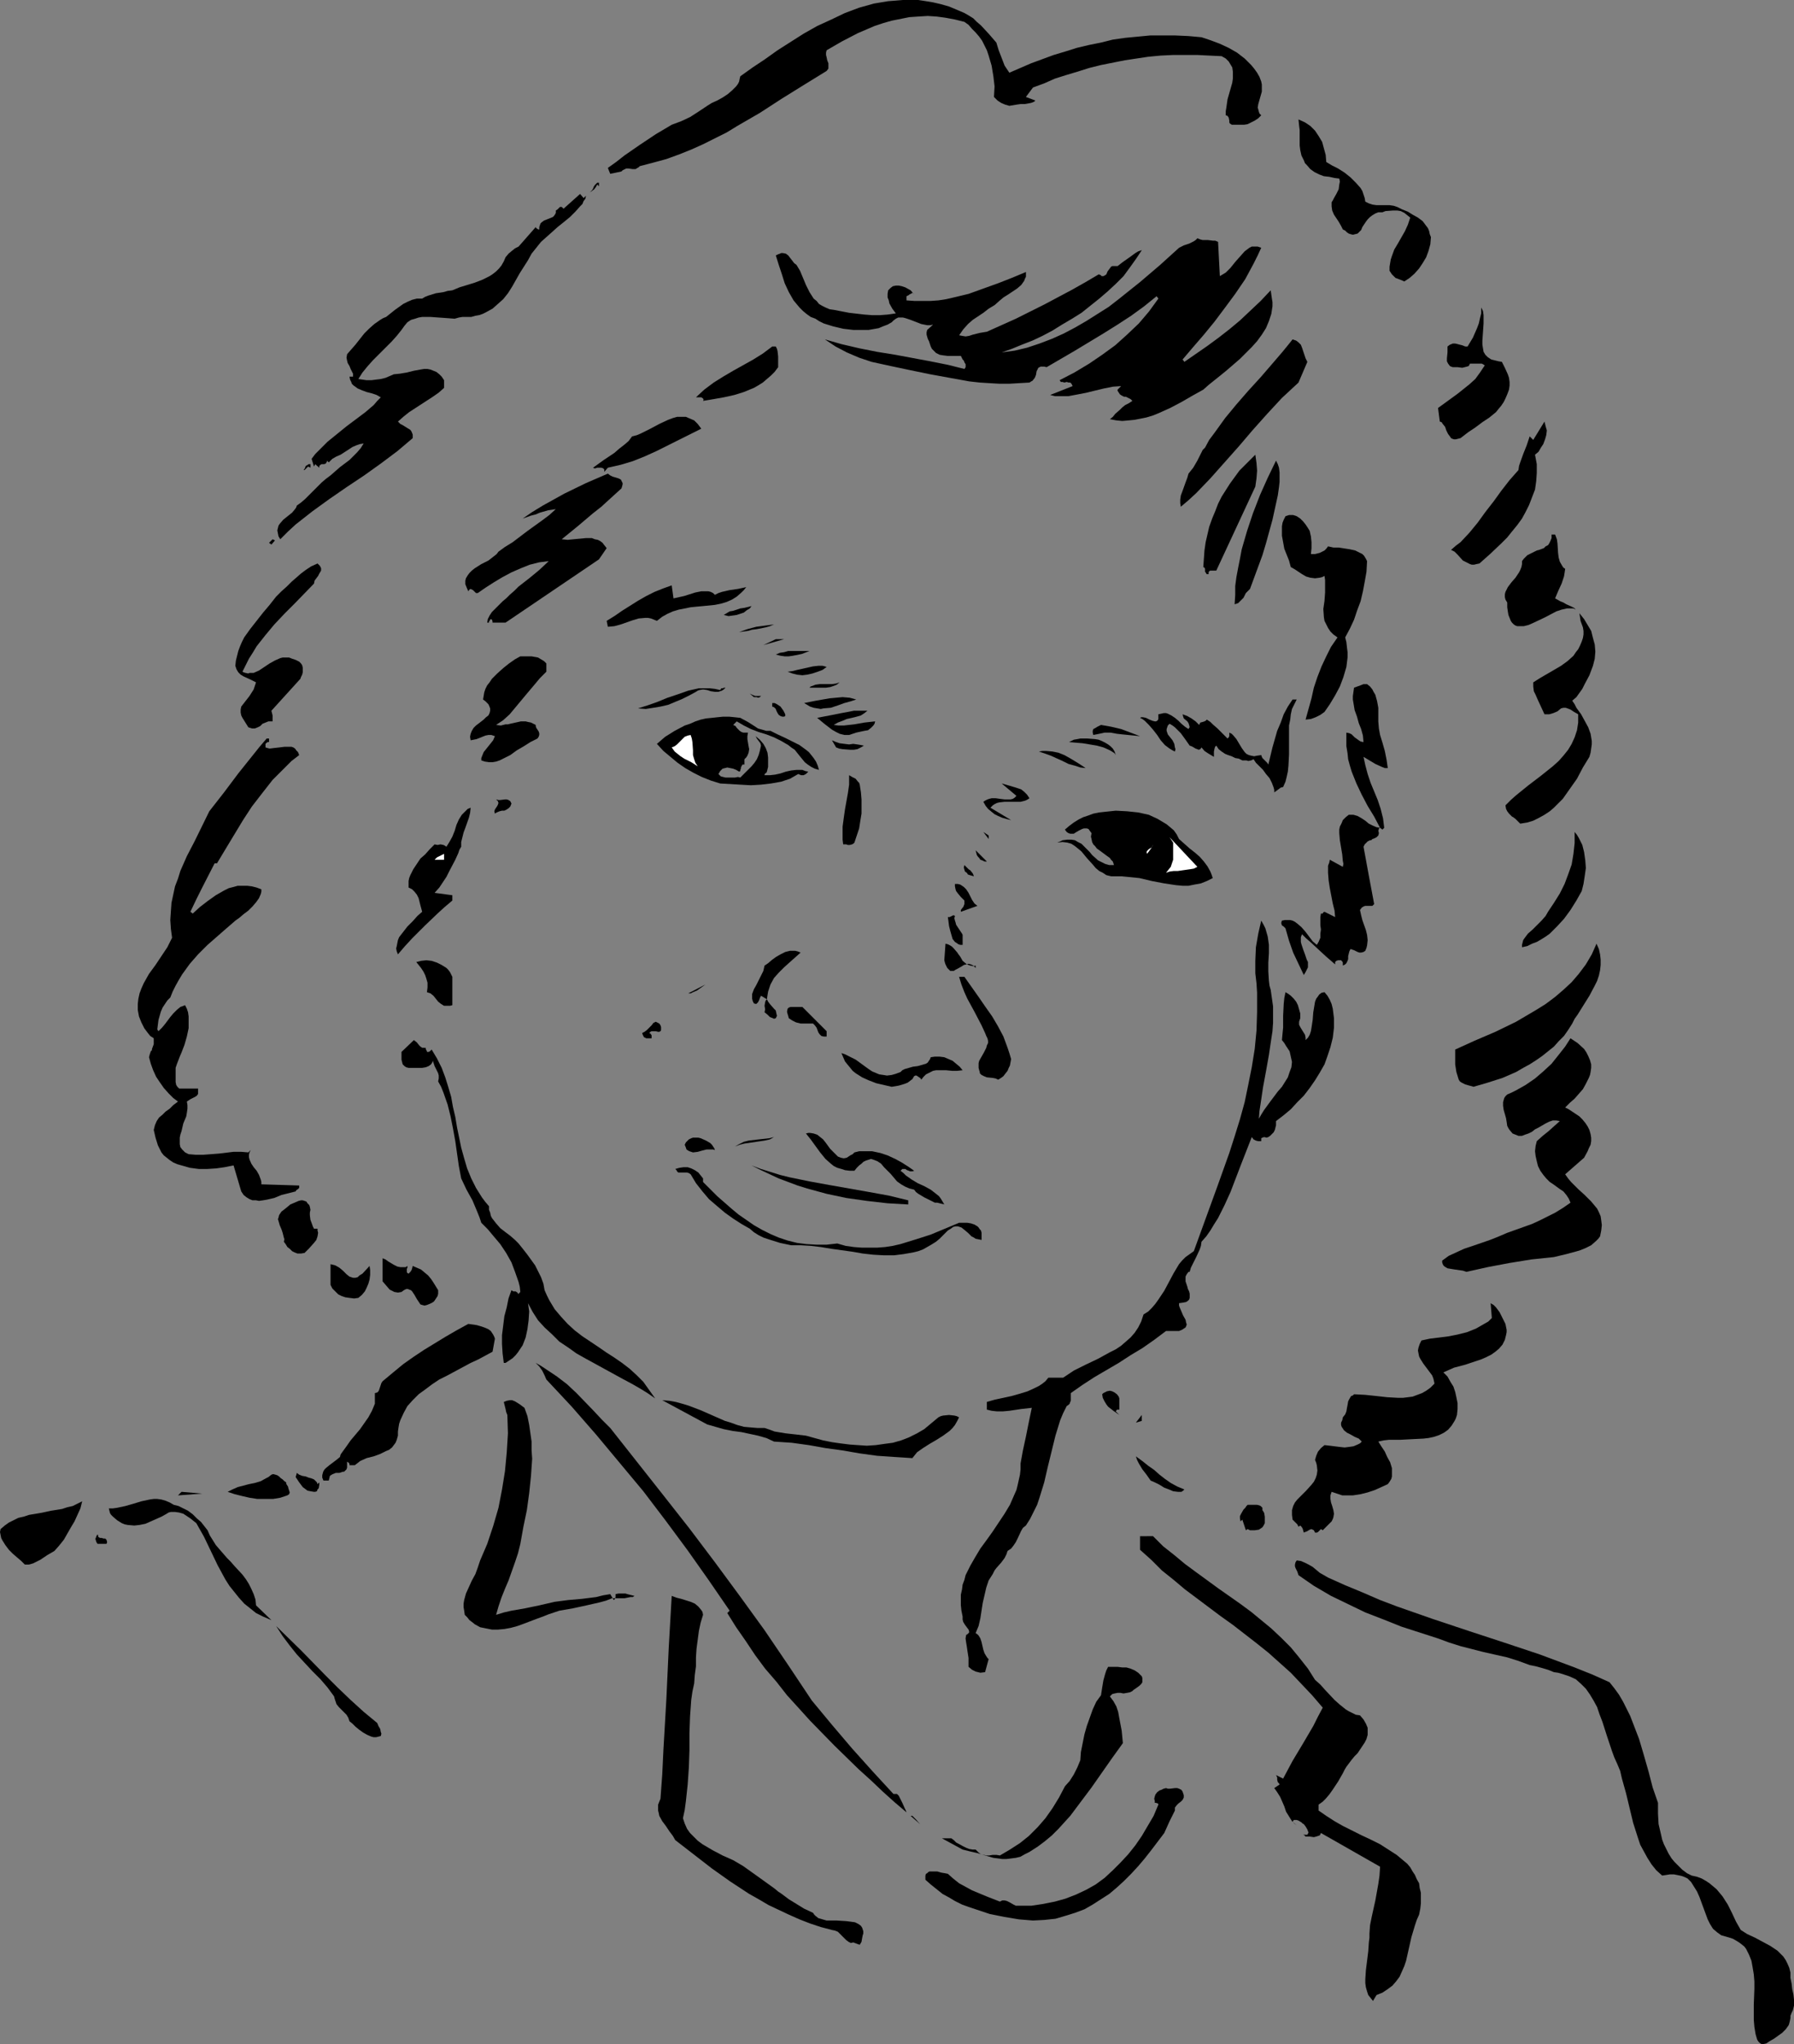 <?xml version="1.0" encoding="UTF-8" standalone="no"?>
<svg
   version="1.0"
   width="129.724mm"
   height="147.789mm"
   id="svg99"
   sodipodi:docname="Face - Female 47.wmf"
   xmlns:inkscape="http://www.inkscape.org/namespaces/inkscape"
   xmlns:sodipodi="http://sodipodi.sourceforge.net/DTD/sodipodi-0.dtd"
   xmlns="http://www.w3.org/2000/svg"
   xmlns:svg="http://www.w3.org/2000/svg">
  <rect width="100%" height="100%" fill="#808080" stroke="none"/>
  <sodipodi:namedview
     id="namedview99"
     pagecolor="#ffffff"
     bordercolor="#000000"
     borderopacity="0.25"
     inkscape:showpageshadow="2"
     inkscape:pageopacity="0.0"
     inkscape:pagecheckerboard="0"
     inkscape:deskcolor="#d1d1d1"
     inkscape:document-units="mm" />
  <defs
     id="defs1">
    <pattern
       id="WMFhbasepattern"
       patternUnits="userSpaceOnUse"
       width="6"
       height="6"
       x="0"
       y="0" />
  </defs>
  <path
     style="fill:#000000;fill-opacity:1;fill-rule:evenodd;stroke:none"
     d="m 272.296,11.634 0.646,2.1 0.808,2.1 0.808,2.1 0.646,0.969 0.646,0.969 5.979,-2.585 6.141,-2.262 3.232,-0.969 3.07,-0.969 3.394,-0.808 3.232,-0.646 3.232,-0.808 3.394,-0.485 3.394,-0.323 3.394,-0.323 h 3.394 3.555 l 3.555,0.162 3.555,0.323 2.424,0.808 2.586,0.969 2.424,1.131 2.262,1.293 2.101,1.616 0.97,0.969 0.808,0.808 0.808,0.969 0.808,1.131 0.646,1.131 0.485,1.293 0.162,0.808 v 0.646 1.293 l -0.646,2.262 -0.323,1.131 -0.162,0.969 0.162,0.485 0.162,0.646 0.162,0.485 0.485,0.485 -0.808,0.808 -0.97,0.646 -0.97,0.485 -0.97,0.485 -0.97,0.162 h -1.131 -0.97 -0.808 -0.485 l -0.162,-0.162 -0.323,-0.162 -0.162,-0.323 v -0.485 l -0.162,-0.808 -0.323,-0.485 -0.485,-0.162 v -1.131 l 0.162,-0.969 0.323,-2.262 0.323,-1.131 0.323,-1.131 0.646,-2.262 0.162,-1.131 v -0.969 -0.969 l -0.162,-1.131 -0.485,-0.808 -0.485,-0.808 -0.808,-0.808 -1.131,-0.646 -3.394,-0.162 -3.232,-0.162 h -3.394 -3.232 l -3.394,0.162 -3.394,0.323 -3.232,0.485 -3.232,0.485 -3.232,0.646 -3.232,0.646 -3.232,0.808 -3.07,0.969 -3.232,0.969 -3.07,0.969 -2.909,1.293 -3.07,1.131 -1.939,2.585 2.586,0.969 -0.162,0.162 -0.162,0.162 -0.808,0.323 -0.808,0.162 -0.97,0.162 h -1.131 l -1.131,0.162 -0.97,0.162 -0.97,0.162 -1.131,-0.323 -1.131,-0.485 -0.97,-0.646 -0.97,-0.969 0.162,-2.908 -0.323,-2.747 -0.485,-2.908 -0.808,-2.747 -0.485,-1.454 -0.646,-1.293 -0.646,-1.293 -0.808,-1.131 -0.97,-1.131 -0.97,-0.969 -0.97,-1.131 -1.131,-0.808 -2.586,-0.646 -2.586,-0.485 -2.424,-0.323 -2.424,-0.162 -2.586,0.162 -2.424,0.162 -2.424,0.485 -2.424,0.485 -2.262,0.646 -2.424,0.808 -2.262,0.969 -2.262,0.969 -4.363,2.262 -4.202,2.424 -0.162,0.646 v 0.646 l 0.162,0.646 0.162,0.808 0.323,0.808 v 0.646 0.808 l -0.485,0.646 -6.302,3.878 -5.979,3.716 -5.979,3.878 -6.141,3.555 -2.909,1.777 -3.232,1.616 -3.232,1.616 -3.232,1.454 -3.232,1.293 -3.555,1.293 -3.555,0.969 -3.717,0.969 -0.323,0.323 -0.323,0.162 -0.485,0.323 h -0.808 l -1.131,-0.162 h -0.646 l -0.646,0.323 -0.323,0.162 -0.323,0.323 -3.07,0.646 -0.646,-1.616 2.262,-1.616 2.262,-1.777 4.202,-2.908 4.363,-2.908 4.363,-2.585 2.586,-0.969 2.424,-1.131 2.262,-1.454 2.424,-1.616 1.293,-0.808 1.454,-0.646 1.454,-0.808 1.454,-0.969 1.131,-0.969 1.131,-1.131 0.485,-0.646 0.323,-0.646 0.162,-0.808 0.162,-0.646 3.394,-2.424 3.394,-2.262 3.394,-2.424 3.555,-2.262 3.555,-2.262 3.717,-2.1 3.878,-1.777 3.717,-1.777 3.878,-1.454 4.04,-1.131 1.939,-0.323 1.939,-0.323 2.101,-0.162 L 246.763,0 h 2.101 2.101 l 2.101,0.323 1.939,0.323 2.101,0.485 2.262,0.646 1.939,0.808 2.262,0.969 1.131,0.646 1.293,0.808 0.97,0.969 1.131,0.969 2.101,2.262 z"
     id="path1" />
  <path
     style="fill:#000000;fill-opacity:1;fill-rule:evenodd;stroke:none"
     d="m 362.468,44.272 1.616,0.969 1.616,0.808 1.778,1.131 1.616,1.293 1.454,1.454 1.293,1.454 0.485,0.808 0.323,0.969 0.323,0.969 0.162,0.969 0.97,0.485 0.97,0.323 1.131,0.162 h 1.131 1.293 1.131 l 1.131,0.162 0.97,0.323 1.293,0.646 1.616,0.646 1.293,0.808 1.454,0.808 1.293,0.969 0.97,1.293 0.485,0.646 0.323,0.808 0.162,0.808 0.323,0.808 -0.162,1.939 -0.485,1.777 -0.646,1.777 -0.97,1.616 -0.97,1.454 -1.293,1.454 -1.293,1.131 -1.454,0.969 -1.131,-0.485 -1.293,-0.485 -0.97,-0.969 -0.323,-0.485 -0.323,-0.485 V 72.871 l 0.162,-0.969 0.162,-0.969 0.323,-0.969 0.646,-1.777 0.97,-1.616 1.939,-3.393 0.808,-1.777 0.646,-1.939 -0.808,-0.646 -0.808,-0.646 -0.97,-0.485 -0.97,-0.162 h -1.131 l -2.101,0.162 -0.808,0.323 h -1.131 l -0.808,0.323 -0.808,0.485 -0.646,0.485 -0.646,0.646 -0.485,0.646 -0.97,1.454 -0.323,0.808 -0.485,0.485 -0.485,0.485 -0.646,0.162 -0.646,0.162 -0.646,-0.162 -0.485,-0.162 -0.485,-0.323 -0.485,-0.485 -0.646,-0.323 -0.485,-0.969 -0.646,-1.131 -1.293,-1.939 -0.485,-1.131 -0.162,-1.131 v -0.485 -0.646 l 0.323,-0.485 0.323,-0.646 0.646,-1.131 0.646,-1.293 0.162,-1.293 0.162,-0.808 -0.162,-0.808 -1.293,-0.162 -1.454,-0.323 -1.454,-0.162 -1.293,-0.485 -1.293,-0.646 -1.131,-0.808 -0.97,-1.131 -0.485,-0.485 -0.323,-0.808 -0.646,-1.293 -0.323,-1.454 -0.162,-1.293 v -4.201 l -0.162,-1.293 -0.162,-1.616 1.778,0.808 1.454,0.969 1.293,1.293 0.97,1.454 0.97,1.616 0.485,1.777 0.485,1.777 z"
     id="path2" />
  <path
     style="fill:#000000;fill-opacity:1;fill-rule:evenodd;stroke:none"
     d="m 163.701,50.897 -0.485,-0.485 -0.323,0.646 -0.485,0.646 -0.646,0.485 -0.162,0.162 -0.485,0.162 0.323,-0.162 0.323,-0.323 0.323,-0.485 0.162,-0.485 0.323,-0.485 0.323,-0.323 0.323,-0.323 h 0.485 z"
     id="path3" />
  <path
     style="fill:#000000;fill-opacity:1;fill-rule:evenodd;stroke:none"
     d="m 160.145,53.482 -0.162,0.808 -0.485,0.646 -0.323,0.808 -0.646,0.646 -1.293,1.454 -1.454,1.454 -1.778,1.454 -1.616,1.293 -1.616,1.454 -1.454,1.293 -1.454,1.293 -1.293,1.616 -1.293,1.616 -0.97,1.777 -1.131,1.777 -1.131,1.777 -2.101,3.716 -1.131,1.777 -1.293,1.616 -1.454,1.293 -1.454,1.293 -1.778,0.969 -0.97,0.485 -0.97,0.323 -0.97,0.162 -1.131,0.323 h -1.131 -1.293 l -0.97,0.162 -1.131,0.323 -2.101,-0.162 -2.262,-0.162 -2.262,-0.162 h -2.262 l -0.97,0.162 -0.97,0.323 -1.131,0.323 -0.97,0.646 -0.808,0.969 -0.808,1.131 -1.293,1.616 -1.454,1.616 -3.394,3.393 -1.616,1.616 -1.454,1.616 -1.454,1.777 -1.131,1.777 1.131,0.162 1.131,0.162 h 1.293 l 1.293,-0.162 1.293,-0.162 1.293,-0.323 1.131,-0.485 1.131,-0.485 1.616,-0.162 1.939,-0.323 1.939,-0.485 1.778,-0.323 0.97,-0.162 h 0.97 l 0.808,0.162 0.808,0.323 0.808,0.323 0.808,0.646 0.646,0.646 0.646,0.969 v 2.1 l -1.454,1.293 -1.616,1.131 -3.232,2.1 -3.232,2.1 -1.616,1.293 -1.454,1.293 0.646,0.646 0.646,0.323 1.293,0.808 0.808,0.485 0.323,0.485 0.323,0.808 v 0.969 l -2.101,1.777 -2.101,1.777 -4.525,3.393 -4.525,3.232 -4.848,3.232 -4.686,3.232 -4.686,3.393 -2.262,1.777 -2.262,1.777 -2.101,1.939 -2.101,2.1 -0.485,-0.808 -0.162,-0.808 -0.162,-0.808 0.162,-0.646 0.162,-0.646 0.323,-0.485 0.97,-1.131 2.424,-1.939 0.808,-0.969 0.323,-0.485 0.162,-0.485 1.131,-0.808 1.131,-0.969 2.262,-2.262 2.262,-2.262 1.131,-0.969 1.293,-0.969 1.293,-1.131 1.293,-1.131 2.586,-1.939 0.97,-0.969 1.131,-1.131 0.97,-1.131 0.808,-1.293 -0.97,0.162 -0.97,0.323 -1.131,0.485 -0.97,0.646 -2.262,1.454 -1.131,0.485 -1.131,0.646 -0.97,0.969 -0.485,-0.485 v 0.323 l -0.162,0.162 -0.162,0.323 -0.485,0.162 h -0.323 -0.323 l -0.323,0.162 -0.323,0.323 v 0.485 l -1.131,-0.969 -0.323,0.646 -0.646,-2.1 0.97,-1.293 1.131,-1.131 2.262,-2.262 2.586,-2.1 2.586,-2.1 2.586,-1.939 2.586,-1.939 2.262,-1.939 0.97,-1.131 0.97,-0.969 -1.131,-0.646 -1.454,-0.485 -1.293,-0.323 -1.293,-0.485 -1.131,-0.485 -1.131,-0.808 -0.485,-0.485 -0.162,-0.485 -0.323,-0.646 -0.162,-0.808 h 0.97 v -0.808 l -0.323,-0.646 -0.323,-0.646 -0.323,-0.808 -0.485,-0.808 -0.162,-0.646 -0.162,-0.808 0.162,-0.969 1.131,-1.293 1.131,-1.293 2.424,-3.07 1.293,-1.293 1.454,-1.293 1.616,-1.131 0.808,-0.485 0.808,-0.323 2.424,-1.939 1.131,-0.808 1.131,-0.808 1.293,-0.646 1.131,-0.485 1.293,-0.323 h 1.454 l 0.808,-0.485 0.808,-0.323 2.101,-0.646 2.101,-0.323 1.131,-0.323 1.293,-0.162 1.939,-0.808 2.101,-0.646 2.101,-0.646 2.101,-0.808 1.939,-0.969 0.97,-0.646 0.808,-0.646 0.808,-0.808 0.646,-0.808 0.646,-1.131 0.485,-1.131 0.808,-0.969 0.97,-0.808 0.808,-0.646 0.97,-0.485 4.686,-5.332 v 0 l 0.162,0.323 0.323,0.162 0.162,0.162 h 0.323 v -0.646 l 0.162,-0.485 0.162,-0.485 0.323,-0.323 0.646,-0.485 0.808,-0.323 0.808,-0.323 0.808,-0.323 0.323,-0.323 0.323,-0.485 0.162,-0.323 v -0.646 l 0.485,-0.323 0.323,-0.323 0.323,-0.323 h 0.162 0.323 l 0.485,0.485 4.525,-4.039 0.97,1.131 z"
     id="path4" />
  <path
     style="fill:#000000;fill-opacity:1;fill-rule:evenodd;stroke:none"
     d="m 332.896,66.085 0.485,9.371 0.808,-0.485 0.808,-0.485 1.293,-1.293 1.293,-1.616 1.293,-1.454 1.293,-1.454 0.646,-0.485 0.646,-0.485 0.646,-0.323 h 0.808 0.808 l 0.97,0.323 -0.97,2.1 -1.131,2.262 -1.131,2.1 -1.131,2.1 -2.747,4.039 -2.747,3.716 -2.909,3.878 -2.909,3.555 -3.07,3.555 -2.747,3.232 v 0 l 0.485,0.646 6.302,-4.363 3.07,-2.262 2.909,-2.262 2.909,-2.424 2.747,-2.585 2.909,-2.747 2.747,-2.908 0.162,1.131 0.162,1.131 0.162,0.969 v 1.131 l -0.323,2.1 -0.646,1.939 -0.808,1.939 -1.131,1.777 -1.293,1.777 -1.454,1.616 -1.616,1.616 -1.616,1.616 -3.555,3.07 -1.778,1.454 -1.616,1.293 -1.616,1.293 -1.454,1.293 -2.909,1.616 -3.07,1.777 -3.07,1.616 -3.232,1.454 -1.616,0.646 -1.616,0.485 -1.616,0.323 -1.616,0.323 -1.616,0.162 -1.778,0.162 -1.616,-0.162 -1.778,-0.323 0.808,-0.646 0.646,-0.808 1.293,-1.131 0.646,-0.646 0.808,-0.646 0.97,-0.485 0.97,-0.646 -0.485,-0.485 -0.646,-0.323 -0.646,-0.323 h -0.485 l -0.646,-0.323 -0.485,-0.323 -0.323,-0.485 -0.323,-0.485 v -0.323 l 0.97,-0.969 -2.262,0.162 -2.424,0.485 -4.686,1.131 -2.424,0.485 -2.586,0.485 h -2.424 -1.293 l -1.293,-0.323 6.141,-2.424 -0.323,-0.646 -0.323,-0.323 h -0.485 l -0.485,-0.162 -0.646,0.162 -0.485,-0.162 h -0.485 l -0.323,-0.485 4.04,-2.1 4.04,-2.424 3.555,-2.424 3.555,-2.585 3.232,-2.908 3.232,-3.07 2.747,-3.232 1.293,-1.777 1.293,-1.777 -0.485,-0.646 -3.394,2.747 -3.555,2.585 -3.717,2.424 -3.878,2.424 -7.757,4.686 -7.757,4.524 -0.646,-0.162 h -0.485 -0.485 l -0.646,0.323 -0.162,0.323 -0.323,0.646 -0.162,0.969 -0.323,0.808 -0.646,0.808 -0.323,0.162 -0.485,0.323 -2.747,0.162 -2.747,0.162 h -2.747 l -2.747,-0.162 -2.586,-0.162 -2.909,-0.323 -5.333,-0.969 -5.333,-0.969 -5.494,-1.131 -5.333,-1.131 -5.171,-1.131 -3.394,-1.131 -3.394,-1.454 -3.07,-1.616 -2.909,-1.939 4.525,1.293 4.848,1.131 4.848,0.969 5.01,0.808 9.534,1.777 4.848,0.969 4.525,1.131 0.323,-0.485 v -0.323 -0.485 l -0.323,-0.485 -0.162,-0.485 -0.323,-0.323 -0.485,-0.969 h -2.424 -1.131 l -1.293,-0.162 -0.97,-0.162 -0.97,-0.485 -0.808,-0.808 -0.323,-0.323 -0.323,-0.646 -0.323,-0.969 -0.162,-0.485 -0.323,-0.646 -0.323,-1.131 v -0.646 l 0.162,-0.646 1.616,-1.454 -0.808,0.162 h -0.808 l -1.616,-0.323 -2.909,-1.131 -1.454,-0.485 -0.646,-0.162 h -0.646 -0.646 l -0.646,0.323 -0.646,0.485 -0.485,0.485 -1.131,0.646 -1.293,0.485 -1.131,0.485 -2.747,0.485 h -1.293 -2.909 l -2.747,-0.323 -2.747,-0.646 -2.586,-0.808 -1.293,-0.646 -0.97,-0.646 -1.293,-0.485 -1.131,-0.808 -0.97,-0.808 -0.97,-0.969 -0.808,-0.969 -0.808,-0.969 -1.293,-2.262 -1.131,-2.424 -0.808,-2.585 -0.808,-2.424 -0.808,-2.585 0.646,-0.323 0.485,-0.162 0.323,-0.162 h 0.485 l 0.808,0.162 0.646,0.485 1.131,1.454 0.485,0.646 0.646,0.485 0.97,1.616 0.808,1.939 0.808,1.939 0.97,1.939 1.131,1.777 0.808,0.646 0.646,0.808 0.808,0.485 0.97,0.485 1.131,0.485 1.131,0.162 4.202,0.808 4.202,0.485 2.101,0.162 h 2.101 l 2.101,-0.162 2.262,-0.323 -0.97,-1.293 -0.808,-1.454 -0.162,-0.808 -0.323,-0.808 v -0.969 l 0.162,-0.969 0.323,-0.323 0.323,-0.323 0.646,-0.485 0.808,-0.162 h 0.808 l 0.808,0.162 0.97,0.323 1.454,0.808 0.97,1.131 -0.162,-0.162 -0.323,-0.323 -0.162,0.162 -0.323,0.162 -0.323,0.162 -0.162,0.162 -0.646,0.323 v 1.131 0 l 2.262,0.162 h 2.101 2.101 l 2.262,-0.162 2.101,-0.323 2.101,-0.485 4.04,-0.969 4.04,-1.454 4.04,-1.454 3.717,-1.454 3.878,-1.616 v 0.646 0.646 l -0.323,0.646 -0.162,0.485 -0.808,1.131 -1.131,0.969 -2.424,1.616 -1.293,0.808 -0.97,0.808 -1.454,1.293 -1.616,0.969 -1.454,1.131 -1.454,0.969 -1.454,0.969 -1.293,1.131 -1.293,1.454 -1.131,1.616 0.808,0.162 0.97,0.162 0.97,-0.162 0.97,-0.323 1.939,-0.485 0.97,-0.162 0.97,-0.162 7.918,-3.555 7.757,-3.878 7.595,-4.039 3.717,-2.1 3.555,-2.1 0.485,0.162 0.323,0.323 h 0.485 l 0.323,-0.162 0.485,-0.323 0.323,-0.808 0.485,-0.646 0.485,-0.646 0.323,-0.162 h 0.485 0.323 0.646 l 1.454,-1.131 1.616,-1.131 1.778,-1.293 0.808,-0.485 0.97,-0.323 -1.616,2.424 -1.616,2.262 -1.778,2.424 -2.101,2.1 -2.262,2.1 -2.262,1.939 -2.424,1.939 -2.424,1.939 -2.586,1.616 -2.747,1.616 -2.586,1.616 -2.747,1.454 -2.747,1.293 -2.909,1.131 -2.747,1.131 -2.747,0.969 3.555,-0.485 3.394,-0.808 3.394,-1.131 3.394,-1.293 3.232,-1.454 3.07,-1.616 3.07,-1.777 3.07,-1.939 3.07,-1.939 2.909,-2.262 5.656,-4.524 5.494,-4.686 5.171,-4.686 1.293,-0.646 1.454,-0.485 1.293,-0.646 0.485,-0.323 0.485,-0.485 0.808,0.323 0.646,0.162 h 1.454 l 1.293,0.162 h 0.646 z"
     id="path5" />
  <path
     style="fill:#000000;fill-opacity:1;fill-rule:evenodd;stroke:none"
     d="m 410.464,98.885 0.808,1.616 0.808,1.777 0.323,0.969 0.162,1.131 v 0.969 l -0.162,1.131 -0.485,1.293 -0.485,1.131 -0.485,0.969 -0.646,0.969 -0.808,0.969 -0.646,0.808 -1.778,1.454 -1.939,1.293 -1.939,1.454 -1.939,1.293 -2.101,1.616 -0.646,0.162 -0.646,0.162 h -0.485 l -0.485,-0.162 -0.323,-0.162 -0.323,-0.485 -0.485,-0.646 -0.485,-0.969 -0.323,-0.969 -0.646,-0.808 -0.323,-0.485 -0.485,-0.162 -0.485,-3.716 1.778,-1.293 1.778,-1.293 1.778,-1.293 1.616,-1.293 1.616,-1.293 1.616,-1.454 1.293,-1.777 0.646,-0.969 0.646,-0.969 -0.485,-0.323 -0.323,-0.162 h -1.131 -0.485 -1.616 l -0.323,0.646 -0.485,0.162 -0.646,0.162 -0.646,0.162 -1.293,-0.162 h -0.646 -0.646 l -0.485,-0.162 -0.323,-0.162 -0.485,-0.646 -0.323,-0.646 v -0.808 l 0.162,-1.616 v -0.808 -0.808 l 0.646,-0.485 0.808,-0.323 h 0.646 l 0.646,0.162 0.646,0.162 0.646,0.162 0.808,0.323 h 0.646 l 1.454,-2.424 1.131,-2.585 0.485,-1.293 0.323,-1.454 0.323,-1.293 v -1.616 l 0.485,0.969 0.162,1.131 v 1.131 1.131 l -0.162,2.424 -0.162,2.262 v 1.131 l 0.162,0.969 0.162,0.969 0.485,0.808 0.646,0.646 0.97,0.646 0.646,0.162 0.646,0.162 0.646,0.162 z"
     id="path6" />
  <path
     style="fill:#000000;fill-opacity:1;fill-rule:evenodd;stroke:none"
     d="m 357.297,98.885 -2.424,5.655 -2.262,2.1 -2.262,2.1 -4.04,4.363 -4.04,4.524 -3.717,4.363 -3.878,4.363 -3.878,4.363 -3.878,4.039 -2.101,1.939 -2.101,1.777 -0.162,-0.969 v -0.969 l 0.162,-1.131 0.485,-1.293 0.808,-2.262 0.485,-1.293 0.323,-1.131 0.646,-0.808 0.646,-0.808 1.131,-1.939 0.97,-1.939 0.485,-0.969 0.646,-0.646 1.131,-2.1 1.454,-1.939 2.909,-4.039 3.07,-3.716 3.232,-3.716 3.394,-3.716 3.07,-3.555 2.909,-3.393 1.454,-1.777 1.293,-1.616 0.485,0.162 0.485,0.162 0.646,0.485 0.646,0.646 0.323,0.808 0.323,0.969 0.323,0.969 0.323,0.969 z"
     id="path7" />
  <path
     style="fill:#000000;fill-opacity:1;fill-rule:evenodd;stroke:none"
     d="m 212.019,94.684 0.323,0.646 0.162,0.646 0.162,1.454 v 2.908 l -0.97,1.293 -0.97,0.969 -1.131,0.969 -1.131,0.969 -1.293,0.808 -1.131,0.646 -2.747,1.131 -2.586,0.808 -2.909,0.646 -2.747,0.485 -2.909,0.485 0.162,-0.323 -0.162,-0.323 -0.485,-0.323 h -1.454 l 2.262,-2.1 2.586,-1.939 2.586,-1.616 2.747,-1.616 5.494,-3.07 2.586,-1.616 2.586,-1.939 z"
     id="path8" />
  <path
     style="fill:#000000;fill-opacity:1;fill-rule:evenodd;stroke:none"
     d="m 191.657,117.143 -6.141,3.07 -6.141,3.07 -3.232,1.454 -3.232,1.293 -3.232,0.969 -3.555,0.808 -0.97,1.131 V 128.292 l -0.323,-0.323 -0.485,-0.162 h -0.485 -0.646 l -0.485,0.162 h -0.323 l -0.323,-0.162 2.909,-2.1 2.909,-1.939 1.293,-1.131 1.454,-1.131 1.131,-0.969 0.97,-1.293 1.293,-0.323 1.131,-0.485 2.586,-1.293 2.424,-1.293 2.424,-1.131 1.293,-0.485 1.131,-0.323 h 1.293 1.131 l 1.131,0.485 1.131,0.485 0.97,0.969 0.485,0.646 z"
     id="path9" />
  <path
     style="fill:#000000;fill-opacity:1;fill-rule:evenodd;stroke:none"
     d="m 419.513,124.253 0.485,2.585 v 2.424 l -0.162,2.262 -0.323,2.262 -0.808,2.1 -0.808,2.1 -0.97,1.939 -0.97,1.777 -1.293,1.777 -1.454,1.777 -1.293,1.616 -1.616,1.616 -3.07,2.908 -2.909,2.585 -0.808,0.162 -0.646,0.162 h -0.646 l -0.485,-0.162 -0.97,-0.485 -0.97,-0.485 -1.454,-1.616 -0.808,-0.808 -0.97,-0.485 1.293,-1.131 1.293,-0.969 2.424,-2.585 2.262,-2.747 2.101,-2.908 2.262,-2.908 2.101,-2.908 2.262,-2.908 2.424,-2.747 0.162,-1.131 0.323,-0.969 0.808,-2.262 0.97,-2.424 0.808,-2.424 0.97,0.969 3.07,-5.009 0.323,1.293 0.323,1.131 -0.162,1.293 -0.323,1.131 -0.485,1.293 -0.646,0.969 -0.646,1.131 z"
     id="path10" />
  <path
     style="fill:#000000;fill-opacity:1;fill-rule:evenodd;stroke:none"
     d="m 343.076,132.978 -5.333,11.472 -5.333,11.472 h -1.131 -0.485 l -0.323,0.162 -0.162,0.323 v 0.485 h -0.485 l -0.162,-0.162 -0.162,-0.323 -0.162,-0.162 v -0.808 l -0.162,-0.323 -0.323,-0.162 0.162,-2.262 0.162,-2.262 0.323,-2.262 0.485,-2.1 0.485,-2.1 0.808,-2.262 0.808,-1.939 0.808,-2.1 0.97,-1.939 1.131,-1.777 1.131,-1.777 1.293,-1.777 1.293,-1.777 1.454,-1.454 1.454,-1.454 1.454,-1.454 0.323,2.262 0.162,2.1 -0.162,2.1 z"
     id="path11" />
  <path
     style="fill:#000000;fill-opacity:1;fill-rule:evenodd;stroke:none"
     d="m 349.217,135.401 -1.454,6.625 -1.778,6.463 -0.97,3.232 -1.131,3.07 -1.131,3.07 -1.131,3.07 -0.646,0.646 -0.485,0.485 -0.646,1.293 -0.485,0.485 -0.485,0.485 -0.485,0.485 -0.97,0.323 0.162,-2.585 v -2.424 l 0.323,-2.424 0.485,-2.585 0.485,-2.424 0.485,-2.585 1.454,-5.009 1.616,-4.847 1.939,-5.009 2.101,-4.686 2.262,-4.686 0.485,0.969 0.323,0.969 0.162,1.293 v 1.293 1.293 l -0.162,1.454 -0.162,1.131 z"
     id="path12" />
  <path
     style="fill:#000000;fill-opacity:1;fill-rule:evenodd;stroke:none"
     d="m 84.84,127.807 -0.646,-0.323 -0.97,0.969 h -0.162 V 128.292 l 0.162,-0.162 0.162,-0.323 0.162,-0.485 0.323,-0.162 0.485,-0.323 h 0.485 z"
     id="path13" />
  <path
     style="fill:#000000;fill-opacity:1;fill-rule:evenodd;stroke:none"
     d="m 169.841,133.462 -1.778,1.616 -1.778,1.616 -1.939,1.777 -2.262,1.777 -4.202,3.555 -4.363,3.555 1.616,0.162 1.616,-0.162 3.394,-0.323 h 1.616 l 0.808,0.323 0.808,0.162 0.646,0.323 0.646,0.485 0.485,0.646 0.646,0.808 -2.101,3.07 -25.533,17.289 h -3.555 v 0 -0.323 l -0.162,-0.485 -0.323,-0.162 -0.162,0.162 -0.162,0.323 -0.162,0.162 v 0.323 0 h -0.485 v 0 l 0.162,-0.969 0.485,-0.969 0.646,-0.969 0.97,-0.969 1.939,-1.939 0.97,-0.808 0.97,-0.969 1.293,-1.131 1.131,-1.131 2.909,-2.262 2.747,-2.262 2.586,-2.424 -2.586,0.323 -2.586,0.646 -2.424,0.969 -2.586,1.131 -2.424,1.293 -2.424,1.454 -2.262,1.454 -2.101,1.454 h -0.485 l -0.162,-0.162 -0.646,-0.646 -0.323,-0.162 -0.323,-0.162 -0.323,0.162 -0.323,0.485 -0.485,-1.131 -0.323,-0.808 v -0.969 l 0.162,-0.646 0.485,-0.808 0.485,-0.646 0.646,-0.646 0.808,-0.646 1.778,-1.131 1.939,-0.969 1.454,-1.131 0.808,-0.646 0.485,-0.646 1.778,-1.293 2.101,-1.293 4.04,-3.07 4.04,-2.908 1.939,-1.454 1.778,-1.616 -0.97,0.162 -1.131,0.162 -2.262,0.646 -1.131,0.485 -1.293,0.323 -2.262,0.808 2.586,-1.777 2.909,-1.777 5.818,-3.232 5.979,-2.908 5.979,-2.585 0.646,0.485 0.646,0.323 1.616,0.485 0.646,0.323 0.323,0.646 0.162,0.323 v 0.323 l -0.162,0.646 z"
     id="path14" />
  <path
     style="fill:#000000;fill-opacity:1;fill-rule:evenodd;stroke:none"
     d="m 357.944,145.096 0.162,0.808 0.162,0.646 0.162,1.616 v 1.616 l -0.162,1.616 h 1.131 l 1.293,-0.323 0.646,-0.323 0.646,-0.323 0.485,-0.485 0.485,-0.646 1.454,0.323 h 1.454 l 3.07,0.485 1.454,0.323 1.293,0.646 0.646,0.323 0.485,0.485 0.485,0.808 0.323,0.646 -0.162,2.908 -0.485,2.747 -0.485,2.585 -0.646,2.747 -0.97,2.585 -0.808,2.424 -1.131,2.424 -1.293,2.424 0.323,1.293 0.162,1.454 0.162,1.293 v 1.454 l -0.162,1.293 -0.162,1.293 -0.808,2.747 -0.97,2.585 -1.293,2.424 -1.454,2.424 -1.454,2.1 -1.131,0.808 -1.293,0.646 -1.293,0.485 -1.454,0.162 1.616,-5.817 0.646,-2.908 0.97,-2.908 1.131,-2.908 1.293,-2.747 1.293,-2.585 1.778,-2.585 -1.131,-0.808 -0.808,-0.808 -0.646,-0.969 -0.485,-0.969 -0.485,-0.969 -0.162,-0.969 -0.162,-2.262 0.162,-1.131 0.162,-1.131 0.162,-2.262 v -2.262 -1.131 l -0.162,-1.131 -0.646,0.323 -0.646,0.162 -1.293,0.162 -1.293,-0.162 -1.131,-0.323 -1.131,-0.646 -1.939,-1.293 -1.131,-0.646 -0.485,-1.777 -0.646,-1.616 -0.646,-1.616 -0.323,-1.777 -0.323,-1.777 v -1.777 -0.808 l 0.162,-0.969 0.323,-0.808 0.485,-0.969 0.485,-0.162 0.485,-0.162 h 1.131 l 0.97,0.323 0.97,0.646 0.808,0.808 0.646,0.808 0.646,0.969 z"
     id="path15" />
  <path
     style="fill:#000000;fill-opacity:1;fill-rule:evenodd;stroke:none"
     d="m 425.008,146.065 0.485,1.293 0.162,1.131 0.162,2.585 0.162,1.293 0.323,1.131 0.646,1.131 0.323,0.485 0.485,0.323 -0.162,1.131 -0.162,0.969 -0.646,1.939 -0.97,2.1 -0.808,1.939 1.454,0.808 0.808,0.323 0.808,0.485 1.454,0.646 0.646,0.323 0.485,0.485 -0.646,-0.323 h -0.485 -0.646 -0.646 l -1.454,0.323 -1.454,0.485 -3.07,1.616 -3.07,1.454 -1.454,0.646 -1.293,0.323 h -0.646 -0.646 -0.485 l -0.485,-0.162 -0.485,-0.323 -0.485,-0.485 -0.323,-0.485 -0.323,-0.808 -0.323,-0.808 -0.162,-0.969 -0.162,-1.131 v -1.293 l -0.485,-0.808 -0.162,-0.646 v -0.808 l 0.162,-0.646 0.323,-0.646 0.323,-0.646 0.97,-1.293 1.131,-1.293 0.97,-1.454 0.323,-0.646 0.323,-0.808 0.162,-0.808 v -0.808 l 0.485,-0.646 0.485,-0.485 0.485,-0.485 0.646,-0.323 1.293,-0.646 0.646,-0.323 0.646,-0.162 1.293,-0.485 0.485,-0.485 0.646,-0.323 0.323,-0.485 0.323,-0.646 0.323,-0.808 v -0.969 z"
     id="path16" />
  <path
     style="fill:#000000;fill-opacity:1;fill-rule:evenodd;stroke:none"
     d="m 74.174,148.812 -0.646,-0.485 0.97,-0.969 0.646,0.323 z"
     id="path17" />
  <path
     style="fill:#000000;fill-opacity:1;fill-rule:evenodd;stroke:none"
     d="m 85.81,159.476 -5.333,5.494 -2.747,2.747 -2.747,2.908 -2.424,2.908 -2.424,3.07 -0.97,1.616 -1.131,1.777 -0.808,1.616 -0.97,1.939 0.323,0.162 0.485,0.162 0.808,0.162 0.323,-0.162 h 1.131 l 1.454,-0.646 1.454,-0.969 1.454,-0.969 1.454,-0.808 1.454,-0.646 0.646,-0.162 h 0.808 0.97 l 0.808,0.323 0.97,0.323 0.97,0.485 0.485,0.485 0.323,0.485 0.162,0.646 v 0.646 0.646 l -0.162,0.646 -0.323,0.646 -0.162,0.485 -7.918,8.725 0.162,0.646 0.162,0.646 v 1.616 h -0.646 -0.485 l -0.808,0.323 -0.808,0.323 -0.646,0.646 -0.646,0.323 -0.808,0.323 h -0.808 l -0.485,-0.162 -0.485,-0.162 -0.808,-1.293 -0.808,-1.293 -0.323,-0.646 -0.162,-0.808 v -0.808 l 0.162,-0.808 1.131,-1.454 1.131,-1.454 1.131,-1.777 0.323,-0.969 0.323,-0.969 -1.616,-0.808 -1.778,-0.808 -0.808,-0.485 -0.646,-0.646 -0.485,-0.808 -0.323,-0.969 0.162,-1.454 0.323,-1.293 0.323,-1.293 0.485,-1.293 0.485,-1.131 0.646,-1.293 1.616,-2.262 1.778,-2.262 1.778,-2.262 1.778,-2.1 1.778,-2.262 1.454,-1.454 1.454,-1.293 1.293,-1.293 1.293,-1.131 1.293,-1.131 1.293,-0.969 1.454,-0.969 1.778,-0.808 0.323,0.323 0.323,0.323 0.162,0.323 0.162,0.323 v 0.646 l -0.485,0.808 -0.323,0.646 -0.485,0.646 -0.485,0.646 z"
     id="path18" />
  <path
     style="fill:#000000;fill-opacity:1;fill-rule:evenodd;stroke:none"
     d="m 184.062,163.516 1.454,-0.323 1.454,-0.323 3.07,-0.969 1.616,-0.323 h 1.293 0.646 l 0.646,0.162 0.646,0.323 0.485,0.485 0.97,-0.485 0.97,-0.323 2.101,-0.485 2.262,-0.323 2.262,-0.485 -0.646,0.808 -0.646,0.646 -1.293,1.131 -1.293,0.808 -1.454,0.646 -1.616,0.485 -1.616,0.323 -3.232,0.323 -1.778,0.162 -1.616,0.162 -1.616,0.323 -1.616,0.323 -1.616,0.485 -1.454,0.646 -1.454,0.808 -1.454,1.131 -0.808,-0.323 -0.808,-0.323 -0.808,-0.162 h -0.808 l -1.778,0.162 -1.616,0.485 -3.232,1.131 -1.778,0.485 -1.778,0.162 -0.323,-1.616 2.101,-1.293 2.101,-1.454 4.363,-2.747 2.262,-1.293 2.262,-1.131 2.424,-0.969 2.262,-0.808 z"
     id="path19" />
  <path
     style="fill:#000000;fill-opacity:1;fill-rule:evenodd;stroke:none"
     d="m 205.393,165.616 -0.485,0.646 -0.808,0.485 -0.808,0.646 -0.97,0.323 -0.97,0.323 -1.131,0.162 -1.131,0.162 -1.293,-0.323 0.808,-0.485 0.808,-0.485 0.97,-0.162 0.97,-0.323 0.97,-0.323 1.131,-0.162 z"
     id="path20" />
  <path
     style="fill:#000000;fill-opacity:1;fill-rule:evenodd;stroke:none"
     d="m 435.35,181.936 -0.97,2.585 -1.293,2.424 -0.646,1.293 -0.808,1.131 -0.808,1.131 -1.131,0.969 0.646,0.969 0.485,0.969 1.293,1.777 0.97,1.777 0.97,1.777 0.646,1.777 0.162,0.969 0.162,0.969 v 0.969 l -0.162,1.131 -0.162,1.131 -0.323,1.131 -1.778,2.908 -1.616,3.07 -1.939,2.747 -1.939,2.747 -1.131,1.131 -1.293,1.293 -1.131,0.969 -1.454,0.969 -1.454,0.808 -1.616,0.808 -1.616,0.485 -1.939,0.323 -0.646,-0.646 -0.646,-0.646 -0.646,-0.485 -0.323,-0.162 -0.323,-0.323 -0.485,-0.485 -0.485,-0.646 -0.323,-0.646 -0.162,-0.969 1.454,-1.454 1.454,-1.293 3.394,-2.747 3.394,-2.585 3.232,-2.585 1.616,-1.454 1.293,-1.454 1.293,-1.616 0.97,-1.616 0.808,-1.777 0.646,-1.939 0.323,-2.1 v -2.262 l -1.131,-0.646 -0.97,-0.646 -1.293,-0.485 h -0.646 l -0.646,0.162 -0.97,0.808 -1.131,0.485 -1.131,0.323 h -1.293 l -0.97,-2.1 -0.97,-2.1 -0.485,-1.131 -0.485,-0.969 -0.162,-1.293 v -1.131 l 1.778,-1.131 1.939,-1.131 1.939,-1.131 1.939,-1.131 1.778,-1.293 1.616,-1.454 0.646,-0.969 0.646,-0.808 0.485,-0.969 0.485,-1.131 0.323,-0.969 0.162,-0.969 v -0.969 l -0.162,-0.969 -0.646,-1.777 -0.162,-1.131 -0.162,-0.969 1.293,1.616 0.97,1.616 0.97,1.616 0.485,1.939 0.485,1.777 0.162,1.939 -0.162,1.939 z"
     id="path21" />
  <path
     style="fill:#000000;fill-opacity:1;fill-rule:evenodd;stroke:none"
     d="m 211.534,170.625 -1.131,0.485 -1.131,0.323 -2.424,0.485 -1.293,0.162 -1.131,0.323 -2.424,0.323 2.262,-0.808 2.424,-0.646 2.424,-0.323 z"
     id="path22" />
  <path
     style="fill:#000000;fill-opacity:1;fill-rule:evenodd;stroke:none"
     d="m 208.625,176.28 3.394,-1.616 h 2.262 z"
     id="path23" />
  <path
     style="fill:#000000;fill-opacity:1;fill-rule:evenodd;stroke:none"
     d="m 221.23,177.896 -2.101,0.808 -2.424,0.485 -1.131,0.162 h -1.131 l -1.131,-0.162 -1.293,-0.323 1.131,-0.485 1.131,-0.162 1.131,-0.323 h 1.131 z"
     id="path24" />
  <path
     style="fill:#000000;fill-opacity:1;fill-rule:evenodd;stroke:none"
     d="m 149.318,181.289 v 2.262 l -1.778,1.777 -1.616,1.939 -1.778,2.1 -1.616,1.939 -1.616,1.939 -1.616,1.939 -1.778,1.616 -1.939,1.293 1.293,0.162 1.293,-0.323 h 0.646 l 0.646,-0.162 1.454,-0.323 1.454,-0.323 h 1.293 l 0.646,0.162 0.808,0.162 0.646,0.323 0.646,0.323 v 0.323 l 0.162,0.485 0.646,0.969 0.162,0.485 v 0.485 l -0.162,0.485 -0.323,0.485 -1.939,0.969 -1.778,1.131 -1.939,1.131 -1.778,1.293 -1.939,0.969 -0.97,0.485 -0.97,0.323 -0.97,0.162 h -0.97 l -1.131,-0.162 -0.97,-0.323 v -0.646 l 0.323,-0.808 0.323,-0.808 1.293,-1.616 0.646,-0.808 0.646,-0.808 0.485,-1.131 -0.97,-0.323 h -0.808 l -0.808,0.162 -0.808,0.323 -1.616,0.646 -0.808,0.162 -0.808,0.162 -0.162,-0.969 0.162,-0.808 0.323,-0.808 0.485,-0.808 0.646,-0.646 0.646,-0.485 1.454,-1.131 0.646,-0.646 0.646,-0.485 0.323,-0.646 0.162,-0.646 v -0.646 l -0.323,-0.808 -0.162,-0.323 -0.485,-0.485 -0.323,-0.323 -0.646,-0.485 0.162,-0.969 0.162,-0.969 0.323,-0.969 0.485,-0.969 0.646,-0.808 0.646,-0.969 1.454,-1.454 1.616,-1.454 1.616,-1.293 1.616,-1.131 1.454,-0.808 h 2.101 0.97 l 1.778,0.323 0.808,0.485 0.808,0.485 z"
     id="path25" />
  <path
     style="fill:#000000;fill-opacity:1;fill-rule:evenodd;stroke:none"
     d="m 225.917,182.259 -1.131,0.808 -1.293,0.485 -1.454,0.485 -1.454,0.323 -1.293,0.162 -1.454,-0.162 -1.293,-0.323 -1.293,-0.485 1.293,-0.162 1.293,-0.323 1.454,-0.323 1.454,-0.323 1.454,-0.323 1.454,-0.162 h 1.131 l 0.646,0.162 z"
     id="path26" />
  <path
     style="fill:#000000;fill-opacity:1;fill-rule:evenodd;stroke:none"
     d="m 229.472,186.46 -0.808,0.646 -0.808,0.323 -0.97,0.323 -1.131,0.162 h -2.262 -2.262 l 0.323,-0.323 0.485,-0.162 0.808,-0.323 1.131,-0.162 h 1.131 1.131 1.131 l 1.131,-0.162 z"
     id="path27" />
  <path
     style="fill:#000000;fill-opacity:1;fill-rule:evenodd;stroke:none"
     d="m 377.174,200.84 0.646,2.1 0.646,2.262 0.485,2.424 0.323,2.262 h -0.808 l -0.808,-0.323 -1.778,-0.808 -0.808,-0.485 -0.808,-0.485 -1.616,-0.969 0.485,2.262 0.646,2.424 0.808,2.424 1.939,4.686 0.808,2.424 0.646,2.585 0.323,2.585 -0.485,0.485 -0.646,-0.485 -0.323,0.162 v 0.162 l -0.162,0.485 0.162,0.646 -0.162,0.646 -0.485,0.485 -0.646,0.323 -0.485,0.162 -0.323,0.323 h -0.323 l -0.646,0.323 -0.485,0.485 -0.323,0.323 -0.323,0.646 1.454,7.917 1.454,7.756 -0.485,0.485 h -0.485 -1.454 l -0.485,0.162 -0.485,0.323 -0.485,0.646 0.323,1.454 0.323,1.293 0.97,2.747 0.323,1.293 0.162,1.454 -0.162,1.454 -0.162,0.646 -0.323,0.808 -0.485,0.323 -0.646,0.162 h -0.485 l -0.485,-0.162 -0.97,-0.485 -0.97,-0.323 -0.323,0.646 -0.162,0.646 -0.162,0.646 v 0.323 0.485 l -0.162,0.485 -0.323,0.646 -0.323,0.323 -0.646,0.323 v -0.808 l -0.162,-0.323 -0.323,-0.323 h -0.808 l -0.485,0.162 -0.323,0.323 v 0.646 l -1.293,-1.131 -1.131,-0.969 -2.101,-1.939 -2.262,-2.1 -1.131,-0.969 -1.131,-1.131 -0.323,0.808 v 0.646 0.646 l 0.162,0.646 0.485,1.454 0.485,1.293 0.485,1.454 0.323,0.646 v 0.646 0.808 l -0.323,0.646 -0.323,0.646 -0.485,0.808 -1.454,-3.07 -1.454,-3.07 -1.131,-3.232 -0.97,-3.393 -0.485,-0.485 -0.485,-0.323 -0.162,-0.485 v -0.323 l 0.162,-0.485 0.808,-0.162 h 0.808 0.646 l 0.646,0.162 0.646,0.323 0.646,0.485 1.131,0.969 1.131,1.293 0.97,1.293 0.97,1.293 1.131,0.969 0.485,-0.808 0.485,-1.131 v -1.131 l 0.162,-1.131 -0.162,-1.131 v -1.293 -0.969 l 0.162,-0.969 h 0.323 0.162 l 0.162,-0.323 0.323,-0.162 2.909,1.454 -0.162,-1.777 -0.485,-1.939 -0.808,-4.201 -0.323,-2.1 -0.162,-2.1 v -0.969 -0.969 l 0.323,-0.808 0.162,-0.808 3.555,1.939 0.162,-0.808 -0.162,-0.808 -0.162,-1.777 -0.323,-1.939 -0.323,-1.939 -0.162,-1.939 v -0.969 l 0.162,-0.808 0.485,-0.969 0.323,-0.808 0.808,-0.808 0.808,-0.646 h 0.646 0.646 l 1.131,0.323 1.131,0.646 0.97,0.646 0.97,0.808 0.97,0.485 1.131,0.485 0.97,0.162 -1.616,-3.07 -1.778,-2.908 -1.616,-3.07 -1.454,-3.07 -1.293,-3.232 -0.485,-1.616 -0.485,-1.777 -0.162,-1.616 -0.323,-1.939 v -1.777 -1.939 l 0.808,0.162 0.646,0.323 0.808,0.808 1.131,0.808 0.485,0.323 0.808,0.162 -0.162,-1.777 -0.485,-1.777 -0.646,-1.616 -0.485,-1.777 -0.646,-1.777 -0.323,-1.939 -0.162,-0.969 v -0.969 l 0.162,-1.131 0.162,-1.131 1.778,-0.646 0.808,-0.323 h 0.485 0.485 l 0.808,0.646 0.646,0.808 0.323,0.646 0.485,0.808 0.485,1.777 0.323,1.777 v 3.716 l 0.162,1.939 z"
     id="path28" />
  <path
     style="fill:#000000;fill-opacity:1;fill-rule:evenodd;stroke:none"
     d="m 198.283,187.914 -0.485,0.485 -0.485,0.323 -0.485,0.162 -0.485,0.162 h -0.97 l -1.131,-0.162 -0.97,-0.323 -1.131,-0.162 -0.97,0.162 -0.485,0.162 -0.485,0.323 -1.778,0.969 -1.939,0.969 -1.939,0.808 -1.939,0.808 -2.101,0.485 -1.939,0.323 -2.101,0.323 -2.101,-0.162 2.586,-0.808 2.747,-0.969 2.747,-1.131 2.909,-0.969 2.747,-0.969 1.454,-0.323 1.454,-0.323 h 1.454 1.454 l 1.454,0.162 1.454,0.323 0.323,-0.485 h 0.323 l 0.485,-0.162 z"
     id="path29" />
  <path
     style="fill:#000000;fill-opacity:1;fill-rule:evenodd;stroke:none"
     d="m 207.979,190.176 -0.162,0.162 -0.162,0.162 -0.485,0.162 -0.323,-0.162 h -0.808 l -1.131,-0.969 0.646,0.323 0.808,0.323 z"
     id="path30" />
  <path
     style="fill:#000000;fill-opacity:1;fill-rule:evenodd;stroke:none"
     d="m 233.997,191.145 -1.454,0.485 -1.778,0.485 -1.778,0.646 -1.939,0.646 -1.939,0.162 -0.808,0.162 -0.97,-0.162 -0.97,-0.162 -0.97,-0.323 -0.808,-0.485 -0.808,-0.485 3.232,-0.646 3.717,-0.646 1.778,-0.162 1.778,-0.162 1.939,0.162 z"
     id="path31" />
  <path
     style="fill:#000000;fill-opacity:1;fill-rule:evenodd;stroke:none"
     d="m 354.388,191.145 -0.646,1.293 -0.646,1.293 -0.323,1.454 -0.162,1.454 -0.323,1.616 v 1.454 6.463 l -0.162,3.07 -0.162,1.616 -0.323,1.454 -0.323,1.293 -0.646,1.454 -0.646,0.162 -1.293,0.969 -0.485,0.323 v -0.646 l -0.162,-0.646 -0.485,-1.293 -0.646,-1.293 -0.97,-1.131 -0.808,-1.131 -0.97,-0.969 -0.97,-0.969 -0.646,-0.969 -0.323,0.162 -0.323,0.162 -0.808,0.162 -0.485,-0.162 h -1.131 l -0.97,-0.485 -0.97,-0.162 -0.97,-0.485 -0.97,-0.323 -0.808,-0.323 -0.97,-0.646 -0.808,-0.646 -0.646,-0.969 -0.323,0.323 -0.162,0.485 -0.162,0.808 v 1.454 l -0.808,-0.485 -0.808,-0.485 -0.97,-0.646 -0.808,-0.969 -0.323,0.485 -0.485,0.162 -0.323,-0.162 -0.485,-0.162 -0.808,-0.485 -0.323,-0.162 -0.485,-0.162 -1.131,-1.616 -1.293,-1.777 -0.808,-0.808 -0.808,-0.808 -0.646,-0.485 -0.808,-0.485 -0.485,0.485 -0.162,0.485 -0.162,0.485 v 0.485 l 0.323,0.969 0.646,0.808 0.646,0.808 0.485,0.969 0.162,0.969 0.162,0.485 -0.162,0.646 -0.646,-0.323 -0.808,-0.485 -0.646,-0.485 -0.646,-0.485 -1.131,-1.293 -0.97,-1.454 -1.131,-1.454 -1.131,-1.293 -1.131,-1.131 -0.646,-0.485 -0.646,-0.323 0.323,-0.162 h 0.485 l 0.808,0.162 0.97,0.485 0.808,0.323 0.646,0.162 h 0.323 l 0.323,-0.162 0.162,-0.162 0.162,-0.323 v -0.485 -0.808 l 0.808,-0.162 0.646,-0.162 h 0.646 l 0.485,0.162 0.97,0.485 0.97,0.646 0.97,0.808 0.808,0.808 0.97,0.808 0.97,0.646 0.162,-0.323 0.162,-0.162 -0.162,-0.646 -0.162,-0.485 -0.323,-0.485 -0.97,-0.808 -0.162,-0.485 -0.162,-0.646 1.293,0.485 1.131,0.646 1.131,0.808 0.97,0.969 0.162,-0.323 0.162,-0.323 0.646,-0.162 0.485,-0.162 0.323,-0.162 0.323,-0.323 0.97,0.646 0.646,0.646 1.293,1.131 1.293,1.293 0.646,0.646 0.808,0.808 0.323,-0.323 0.162,-0.323 v -0.969 l 0.646,0.323 0.485,0.485 0.808,0.969 1.454,2.424 0.808,1.131 0.485,0.485 0.646,0.323 0.646,0.162 0.808,0.162 0.808,-0.162 1.131,-0.162 0.162,0.485 0.162,0.323 0.485,0.485 0.485,0.485 0.323,0.323 0.323,0.485 1.131,-4.686 0.646,-2.262 0.646,-2.262 0.97,-2.262 0.808,-2.262 1.131,-2.1 1.293,-1.939 z"
     id="path32" />
  <path
     style="fill:#000000;fill-opacity:1;fill-rule:evenodd;stroke:none"
     d="m 214.605,195.185 v 0.485 l -0.323,0.162 h -0.485 l -0.485,-0.162 -0.485,-0.323 -0.323,-0.485 -0.323,-0.646 -0.162,-0.485 -0.485,-0.485 -0.485,-0.162 v -0.969 h 0.646 l 0.646,0.323 0.485,0.323 0.485,0.323 0.808,1.131 z"
     id="path33" />
  <path
     style="fill:#000000;fill-opacity:1;fill-rule:evenodd;stroke:none"
     d="m 237.067,194.215 -0.808,0.646 -0.97,0.646 -1.131,0.323 -1.293,0.323 -1.454,0.323 -1.131,0.485 -1.293,0.485 -1.131,0.646 1.293,0.162 h 1.454 l 2.909,-0.323 2.747,-0.485 2.909,-0.323 -0.162,0.646 -0.323,0.485 -0.323,0.323 -0.323,0.323 -0.808,0.646 -0.97,0.162 -2.262,0.485 -0.97,0.323 -0.97,0.323 h -1.293 l -1.293,-0.323 -0.97,-0.485 -1.131,-0.646 -2.101,-1.616 -1.939,-1.616 3.394,-0.646 3.232,-0.646 1.778,-0.323 1.616,-0.323 h 1.939 z"
     id="path34" />
  <path
     style="fill:#000000;fill-opacity:1;fill-rule:evenodd;stroke:none"
     d="m 210.565,199.709 1.939,0.969 2.101,0.969 1.939,0.969 1.939,0.969 1.778,1.293 0.808,0.646 0.646,0.808 0.646,0.808 0.646,0.969 0.485,1.131 0.323,1.131 -1.131,-0.323 -0.97,-0.485 -0.97,-0.646 -0.808,-0.646 -1.454,-1.777 -0.646,-0.808 -0.646,-0.808 -0.97,-0.646 -0.808,-0.646 -1.939,-1.131 -1.939,-0.969 -2.101,-0.808 -2.101,-0.646 -2.101,-0.808 -1.939,-0.969 -1.939,-1.131 -0.97,0.969 0.646,0.323 0.323,0.485 0.808,0.808 0.485,0.323 0.485,0.162 h 0.485 0.808 l -0.162,0.969 v 0.808 l 0.323,1.939 0.162,0.808 -0.162,0.969 -0.323,0.808 -0.323,0.485 -0.485,0.485 v 1.454 h -0.485 l -0.162,0.162 -0.162,0.323 -0.162,0.323 v 0.323 l -0.162,0.323 v 0.323 l -0.323,0.162 -0.808,-0.485 -0.808,-0.323 -0.808,-0.162 -0.808,-0.162 -0.646,0.162 -0.646,0.162 -0.646,0.646 -0.485,0.808 0.646,0.646 0.646,0.162 0.646,0.162 h 1.778 0.808 l 0.808,-0.162 0.646,0.162 1.131,-1.131 0.97,-0.969 0.97,-0.969 0.808,-0.969 0.646,-0.969 0.485,-1.131 0.323,-1.131 0.323,-1.454 -0.162,-0.646 -0.485,-0.646 -0.485,-0.646 -0.323,-0.646 1.131,0.969 0.97,1.131 0.646,1.131 0.485,1.293 0.162,1.293 v 1.293 1.293 l -0.323,1.293 -0.162,0.323 -0.323,0.162 -0.162,0.323 v 0.162 h 1.454 l 1.454,-0.162 1.454,-0.323 1.454,-0.485 1.454,-0.323 1.454,-0.162 h 1.616 l 0.808,0.323 0.808,0.162 -0.646,0.646 -0.646,0.323 h -0.646 l -0.808,-0.323 -1.131,0.646 -1.131,0.646 -2.424,0.808 -2.747,0.485 -2.747,0.323 -2.747,0.162 -2.909,-0.162 -2.747,-0.162 -2.747,-0.162 -2.586,-0.808 -2.424,-0.969 -2.262,-1.131 -2.262,-1.293 -2.101,-1.454 -1.939,-1.616 -1.939,-1.616 -1.778,-1.939 2.262,-1.939 2.586,-1.616 2.747,-1.454 1.454,-0.485 1.454,-0.646 1.454,-0.485 1.454,-0.323 1.616,-0.162 1.454,-0.162 1.616,-0.162 h 1.616 l 1.616,0.162 1.454,0.162 2.101,1.131 1.778,1.131 0.97,0.646 1.131,0.323 1.131,0.323 z"
     id="path35" />
  <path
     style="fill:#000000;fill-opacity:1;fill-rule:evenodd;stroke:none"
     d="m 311.564,201.163 -1.616,-0.162 -1.616,-0.162 -1.616,-0.162 -1.454,-0.162 -1.778,-0.323 h -1.616 l -1.454,0.323 -1.616,0.323 -0.162,-0.646 v -0.485 l 0.162,-0.485 0.323,-0.162 0.808,-0.485 0.97,-0.485 2.747,0.485 2.747,0.646 2.586,0.969 z"
     id="path36" />
  <path
     style="fill:#ffffff;fill-opacity:1;fill-rule:evenodd;stroke:none"
     d="m 190.688,209.404 -1.778,-1.131 -1.939,-0.969 -0.97,-0.646 -0.808,-0.646 -0.808,-0.646 -0.808,-1.131 0.808,-0.323 0.646,-0.485 1.131,-1.131 0.485,-0.485 0.485,-0.485 0.808,-0.323 0.808,-0.162 0.323,0.969 0.162,0.969 0.162,2.262 v 1.293 l 0.323,1.131 0.323,0.969 z"
     id="path37" />
  <path
     style="fill:#000000;fill-opacity:1;fill-rule:evenodd;stroke:none"
     d="m 304.939,206.334 -0.323,-0.485 -0.485,-0.323 -0.485,-0.323 -0.646,-0.323 -1.454,-0.646 -1.778,-0.485 -1.939,-0.323 -1.939,-0.323 -1.939,-0.162 -1.778,-0.162 0.646,-0.323 0.646,-0.323 0.97,-0.162 0.808,-0.162 h 1.939 l 2.101,0.162 0.97,0.162 0.808,0.323 0.97,0.485 0.808,0.485 0.646,0.485 0.646,0.646 0.485,0.808 z"
     id="path38" />
  <path
     style="fill:#000000;fill-opacity:1;fill-rule:evenodd;stroke:none"
     d="m 73.528,202.779 h -0.323 l -0.323,0.162 -0.162,0.162 -0.162,0.162 v 0.969 l 0.485,0.162 0.646,0.162 1.293,-0.162 1.454,-0.162 1.293,-0.162 h 1.293 0.646 l 0.485,0.162 0.485,0.323 0.323,0.485 0.485,0.485 0.323,0.808 -2.101,1.616 -1.778,1.777 -1.778,1.777 -1.616,1.616 -2.909,3.716 -2.747,3.555 -2.424,3.716 -4.686,7.756 -2.424,4.039 h -0.646 l -3.394,6.625 -1.616,3.232 -1.616,3.393 0.646,0.485 1.939,-1.777 2.101,-1.616 2.262,-1.616 1.131,-0.646 1.131,-0.646 1.293,-0.646 1.293,-0.323 1.131,-0.323 h 1.293 1.293 l 1.293,0.162 1.293,0.323 1.293,0.485 v 0.646 l -0.162,0.646 -0.485,1.131 -0.808,1.131 -0.97,1.131 -1.131,1.131 -1.293,0.969 -1.131,0.969 -1.131,0.808 -2.424,2.1 -2.586,2.262 -2.586,2.262 -2.586,2.585 -2.262,2.585 -2.101,2.908 -0.97,1.616 -0.808,1.454 -0.808,1.616 -0.646,1.616 -0.808,0.808 -0.646,0.969 -0.646,0.969 -0.485,1.131 -0.323,1.131 -0.323,1.131 -0.323,2.585 0.323,0.485 0.97,-0.969 0.808,-0.969 1.454,-1.939 0.808,-0.969 0.97,-0.969 0.97,-0.808 1.293,-0.485 0.485,0.969 0.323,0.969 0.162,1.131 v 1.131 1.131 0.969 l -0.485,2.262 -0.646,2.262 -0.808,2.1 -0.485,1.131 -0.808,2.1 -0.323,0.969 v 0.808 0.808 1.616 0.646 l 0.162,0.808 0.323,0.485 0.485,0.485 h 5.171 v 0.485 0.323 0.646 l -0.323,0.485 -0.485,0.323 -0.646,0.323 -0.646,0.323 -0.485,0.323 -0.485,0.323 0.162,0.969 v 0.969 l -0.162,1.131 -0.162,0.969 -0.808,1.939 -0.485,2.1 -0.323,0.969 -0.162,0.808 v 0.969 0.808 l 0.162,0.808 0.485,0.646 0.808,0.808 0.97,0.485 1.939,0.162 h 2.101 l 4.202,-0.323 4.04,-0.485 h 2.101 l 1.939,0.162 0.646,-0.646 -0.323,0.646 -0.162,0.646 v 0.646 l 0.162,0.646 0.485,1.131 0.646,0.969 0.808,0.969 0.646,1.131 0.485,1.293 0.162,0.646 v 0.646 l 10.342,0.323 v 0.323 0.323 l -0.323,0.323 -0.485,0.323 -0.162,0.323 -1.939,0.485 -1.939,0.485 -1.939,0.808 -2.101,0.485 -0.97,0.162 -1.131,0.162 -0.808,-0.162 h -0.97 l -0.808,-0.323 -0.808,-0.485 -0.808,-0.646 -0.646,-0.969 -2.101,-7.109 -2.424,0.485 -2.262,0.323 -2.424,0.162 h -2.424 l -2.424,-0.323 -2.262,-0.646 -1.131,-0.323 -1.131,-0.485 -0.97,-0.646 -0.808,-0.646 -0.808,-0.646 -0.646,-0.808 -0.97,-1.939 -0.646,-2.1 -0.485,-2.1 0.323,-1.293 0.485,-1.131 0.646,-0.969 0.97,-0.808 0.808,-0.808 1.131,-0.808 0.97,-0.969 1.293,-0.969 -1.293,-0.969 -1.293,-1.293 -1.293,-1.454 -1.131,-1.616 -0.97,-1.454 -0.808,-1.777 -0.646,-1.777 -0.485,-1.777 0.162,-0.646 0.162,-0.485 0.162,-0.485 0.323,-0.323 v -0.323 l 0.485,-1.293 v -0.808 -0.808 l -0.97,-0.646 -0.646,-0.808 -0.485,-0.646 -0.485,-0.646 -0.808,-1.616 -0.646,-1.616 -0.323,-1.777 v -1.616 l 0.162,-1.454 0.323,-1.454 0.485,-1.293 0.646,-1.454 1.454,-2.585 1.778,-2.424 1.616,-2.424 1.616,-2.424 0.646,-1.293 0.646,-1.293 -0.323,-2.424 -0.162,-2.424 0.162,-2.424 0.162,-2.262 0.485,-2.262 0.485,-2.262 0.808,-2.1 0.646,-2.1 1.778,-4.039 2.101,-4.039 4.04,-8.24 4.04,-5.17 3.878,-5.17 3.878,-4.847 1.939,-2.424 1.939,-2.262 h 0.646 z"
     id="path39" />
  <path
     style="fill:#000000;fill-opacity:1;fill-rule:evenodd;stroke:none"
     d="m 236.097,203.748 -0.808,0.485 -0.97,0.485 -0.97,0.162 h -0.97 l -2.101,-0.162 -0.97,-0.162 -0.808,-0.323 -1.131,-1.939 1.131,0.485 0.97,0.323 1.293,0.162 1.293,0.162 1.131,-0.162 1.131,0.162 0.97,0.162 z"
     id="path40" />
  <path
     style="fill:#000000;fill-opacity:1;fill-rule:evenodd;stroke:none"
     d="m 296.697,209.888 -1.454,-0.162 -1.454,-0.485 -1.778,-0.485 -1.616,-0.808 -3.232,-1.454 -1.778,-0.646 -1.454,-0.485 0.97,-0.162 h 0.97 l 1.778,0.162 1.616,0.323 1.616,0.646 1.454,0.808 1.616,0.969 1.293,0.808 z"
     id="path41" />
  <path
     style="fill:#000000;fill-opacity:1;fill-rule:evenodd;stroke:none"
     d="m 234.966,214.412 0.323,2.1 0.162,1.939 v 1.939 1.939 l -0.323,1.939 -0.323,2.1 -0.646,1.939 -0.646,1.939 -0.323,0.323 -0.323,0.162 -0.646,0.162 h -0.485 l -0.485,-0.162 h -0.808 l -0.162,-1.293 v -1.131 -2.424 l 0.323,-2.424 0.323,-2.262 0.808,-4.524 0.323,-2.262 v -2.585 l 0.808,0.485 0.97,0.485 0.646,0.808 0.323,0.323 z"
     id="path42" />
  <path
     style="fill:#000000;fill-opacity:1;fill-rule:evenodd;stroke:none"
     d="m 281.345,218.129 -0.485,0.323 -0.646,0.323 -1.293,0.323 h -1.454 -1.454 -1.454 l -1.454,0.162 -0.646,0.162 -0.646,0.323 -0.485,0.323 -0.646,0.646 5.656,3.393 -1.293,-0.323 -1.131,-0.323 -1.131,-0.485 -0.97,-0.485 -0.808,-0.646 -0.97,-0.808 -0.646,-0.808 -0.646,-1.131 0.485,-0.323 0.646,-0.323 0.485,-0.162 0.646,-0.162 h 1.131 l 1.131,0.162 1.293,0.162 h 1.131 0.485 l 0.646,-0.162 0.485,-0.323 0.485,-0.485 -4.04,-3.393 2.262,0.646 2.101,0.646 0.97,0.323 0.808,0.646 0.808,0.808 z"
     id="path43" />
  <path
     style="fill:#000000;fill-opacity:1;fill-rule:evenodd;stroke:none"
     d="m 139.784,219.583 -0.323,0.808 -0.485,0.485 -0.485,0.323 -0.646,0.323 h -0.646 l -0.646,0.162 -0.808,0.323 -0.485,0.323 -0.162,-0.646 0.162,-0.485 0.323,-0.485 0.323,-0.485 0.162,-0.323 0.162,-0.485 -0.162,-0.485 -0.162,-0.162 -0.323,-0.323 0.646,0.162 h 0.485 l 1.293,-0.162 h 0.485 l 0.485,0.162 0.485,0.323 z"
     id="path44" />
  <path
     style="fill:#000000;fill-opacity:1;fill-rule:evenodd;stroke:none"
     d="m 128.633,220.714 -0.162,1.454 -0.323,1.293 -0.97,2.747 -0.485,1.293 -0.323,1.293 -0.323,1.293 v 1.293 l -0.485,0.808 -0.323,0.969 -0.808,1.777 -1.616,3.07 -0.808,1.616 -0.97,1.454 -0.97,1.454 -1.293,1.454 4.848,0.646 v 1.454 l -2.101,1.777 -1.778,1.616 -3.555,3.393 -1.778,1.777 -1.778,1.777 -1.939,2.1 -1.939,2.262 -0.323,-0.808 -0.162,-0.808 0.162,-0.646 0.162,-0.808 0.162,-0.808 0.323,-0.808 1.131,-1.454 1.131,-1.454 1.454,-1.454 1.293,-1.454 1.293,-1.131 -0.485,-1.777 -0.485,-1.939 -0.485,-0.969 -0.646,-0.808 -0.646,-0.646 -0.97,-0.485 v -0.969 -0.808 l 0.162,-0.808 0.323,-0.808 0.808,-1.616 0.97,-1.454 0.97,-1.454 1.293,-1.131 1.293,-1.454 1.293,-1.293 0.808,0.162 0.808,-0.162 0.808,0.162 0.323,0.162 0.485,0.323 0.808,-1.293 0.808,-1.454 0.646,-1.616 0.485,-1.616 0.646,-1.454 0.808,-1.293 1.131,-1.131 0.485,-0.485 z"
     id="path45" />
  <path
     style="fill:#000000;fill-opacity:1;fill-rule:evenodd;stroke:none"
     d="m 322.23,229.278 1.454,1.293 1.454,1.293 1.454,1.131 1.293,1.131 1.131,1.293 0.97,1.293 0.808,1.454 0.323,0.808 0.323,0.969 -1.616,0.808 -1.616,0.646 -1.778,0.323 -1.616,0.323 h -1.616 l -1.778,-0.162 -3.232,-0.485 -3.394,-0.646 -3.394,-0.808 -3.232,-0.323 -1.616,-0.162 h -1.616 -1.293 l -1.293,-0.323 -0.97,-0.646 -0.97,-0.485 -0.97,-0.808 -0.808,-0.969 -1.616,-1.777 -1.454,-1.777 -0.97,-0.808 -0.808,-0.646 -0.97,-0.646 -1.131,-0.323 -1.293,-0.162 -1.454,0.162 0.808,-0.323 0.646,-0.323 1.293,-0.162 h 1.131 l 0.97,0.162 0.808,0.485 0.97,0.485 1.454,1.454 0.808,0.808 0.646,0.808 1.616,1.454 0.97,0.485 0.97,0.485 1.131,0.323 h 1.293 l -0.162,-0.485 -0.162,-0.485 -0.485,-0.485 -0.323,-0.485 -1.131,-0.808 -1.293,-0.969 -1.131,-0.808 -0.485,-0.646 -0.485,-0.485 -0.323,-0.646 -0.162,-0.808 -0.162,-0.646 0.162,-0.969 -0.485,-0.646 -0.323,-0.485 -0.485,-0.162 h -0.485 -0.323 l -0.485,0.162 -0.97,0.485 -0.808,0.485 -0.485,0.323 h -0.485 -0.485 l -0.485,-0.162 -0.485,-0.323 -0.485,-0.646 1.131,-0.969 1.293,-0.969 1.293,-0.808 1.293,-0.646 1.454,-0.485 1.293,-0.485 1.616,-0.323 1.454,-0.162 3.07,-0.323 3.07,0.162 3.07,0.323 2.909,0.646 2.424,1.131 2.424,1.454 0.97,0.808 0.97,0.808 0.808,1.131 z"
     id="path46" />
  <path
     style="fill:#000000;fill-opacity:1;fill-rule:evenodd;stroke:none"
     d="m 270.195,229.278 -1.454,-1.939 1.454,0.969 z"
     id="path47" />
  <path
     style="fill:#000000;fill-opacity:1;fill-rule:evenodd;stroke:none"
     d="m 432.28,243.496 -1.454,2.585 -1.616,2.585 -1.778,2.424 -1.939,2.1 -1.939,1.939 -1.131,0.808 -1.293,0.808 -1.131,0.646 -1.293,0.485 -1.293,0.646 -1.454,0.323 v -0.646 l 0.162,-0.646 0.162,-0.646 0.323,-0.485 0.97,-1.293 1.293,-1.131 2.424,-2.424 1.131,-1.293 0.646,-1.131 1.616,-2.424 1.616,-2.585 1.293,-2.585 0.97,-2.585 0.97,-2.747 0.485,-2.908 0.323,-2.908 v -1.616 -1.454 l 0.646,0.808 0.485,0.808 0.485,0.969 0.485,0.969 0.485,1.939 0.323,2.262 0.162,2.1 -0.323,2.262 -0.323,2.1 z"
     id="path48" />
  <path
     style="fill:#ffffff;fill-opacity:1;fill-rule:evenodd;stroke:none"
     d="m 327.24,236.872 -0.97,0.485 -0.97,0.162 -2.262,0.323 -1.131,0.162 h -1.131 l -1.131,0.162 -0.97,0.323 0.646,-0.808 0.646,-0.808 0.323,-0.969 0.323,-0.969 v -1.293 -3.393 l -0.97,-1.454 z"
     id="path49" />
  <path
     style="fill:#ffffff;fill-opacity:1;fill-rule:evenodd;stroke:none"
     d="m 313.504,233.317 -0.162,-0.485 0.162,-0.323 0.323,-0.323 0.162,-0.162 0.808,-0.485 0.162,-0.323 0.162,-0.485 -0.323,0.808 -0.808,1.131 z"
     id="path50" />
  <path
     style="fill:#000000;fill-opacity:1;fill-rule:evenodd;stroke:none"
     d="m 269.71,235.417 h -0.646 l -0.646,-0.323 -0.485,-0.162 -0.323,-0.485 -0.323,-0.323 -0.323,-0.485 -0.162,-0.646 -0.162,-0.646 z"
     id="path51" />
  <path
     style="fill:#ffffff;fill-opacity:1;fill-rule:evenodd;stroke:none"
     d="m 121.361,234.933 h -2.586 l 0.646,-0.646 0.646,-0.323 0.323,-0.162 0.323,-0.162 0.646,-0.323 z"
     id="path52" />
  <path
     style="fill:#000000;fill-opacity:1;fill-rule:evenodd;stroke:none"
     d="m 266.155,239.457 -1.131,-0.323 -0.485,-0.162 -0.323,-0.485 -0.485,-0.323 -0.162,-0.485 -0.162,-0.646 0.162,-0.646 0.808,0.808 0.323,0.323 0.485,0.323 0.646,0.808 0.162,0.323 z"
     id="path53" />
  <path
     style="fill:#000000;fill-opacity:1;fill-rule:evenodd;stroke:none"
     d="m 267.125,247.536 -4.525,1.616 v -0.485 l 0.485,-0.646 0.162,-0.162 0.323,-0.808 v -0.485 -0.485 l -0.97,-0.969 -0.808,-0.969 -0.485,-0.646 -0.162,-0.485 -0.162,-0.808 v -0.646 h 0.808 l 0.646,0.162 0.485,0.323 0.485,0.323 0.646,0.646 0.646,0.969 0.485,0.969 0.485,0.969 0.646,0.969 z"
     id="path54" />
  <path
     style="fill:#000000;fill-opacity:1;fill-rule:evenodd;stroke:none"
     d="m 262.6,254.645 0.323,0.485 0.162,0.323 v 0.969 1.777 h -0.646 l -0.485,-0.162 -0.485,-0.323 -0.485,-0.323 -0.646,-0.808 -0.323,-1.131 -0.323,-1.131 -0.323,-1.293 -0.162,-1.293 -0.162,-1.131 h 0.485 l 0.97,-0.485 h 0.162 l 0.323,0.162 -0.162,0.646 0.162,0.646 0.162,0.485 0.162,0.646 0.646,0.969 z"
     id="path55" />
  <path
     style="fill:#000000;fill-opacity:1;fill-rule:evenodd;stroke:none"
     d="m 347.278,270.48 0.323,2.262 0.323,2.262 v 2.262 2.262 l -0.162,2.262 -0.323,2.1 -0.646,4.363 -0.808,4.524 -0.808,4.363 -0.646,4.363 -0.323,2.1 -0.162,2.1 0.646,-1.131 0.808,-1.293 1.778,-2.424 1.939,-2.585 1.131,-1.293 0.808,-1.293 0.808,-1.293 0.485,-1.454 0.485,-1.293 0.162,-1.454 -0.323,-1.454 -0.323,-1.454 -0.97,-1.454 -0.485,-0.808 -0.646,-0.808 0.162,-1.777 0.162,-1.616 v -3.232 l 0.162,-3.232 0.162,-1.616 0.323,-1.616 0.808,0.485 0.646,0.485 0.808,0.808 0.646,0.808 0.485,0.969 0.323,1.131 0.323,1.131 v 1.293 l -0.162,0.485 -0.162,0.485 v 0.808 l 0.323,0.646 0.485,0.808 0.808,1.293 0.162,0.808 v 0.646 l 0.646,-0.646 0.485,-0.808 0.323,-0.969 0.162,-0.969 0.323,-2.1 0.162,-2.1 0.323,-1.939 0.162,-0.969 0.323,-0.808 0.485,-0.646 0.323,-0.485 0.646,-0.485 0.808,-0.162 0.808,0.969 0.646,1.131 0.485,1.131 0.323,1.293 0.162,1.293 0.162,1.293 v 1.293 1.293 l -0.323,2.747 -0.646,2.585 -0.808,2.424 -0.808,2.262 -1.293,2.262 -1.293,2.1 -1.454,2.1 -1.616,2.1 -1.778,1.777 -1.778,1.939 -1.939,1.616 -2.101,1.616 v 0.485 0.646 l -0.162,0.646 -0.162,0.646 -0.323,0.646 -0.485,0.485 -0.485,0.485 -0.485,0.323 -0.485,0.162 -0.646,-0.162 -0.485,0.162 -0.323,0.162 v 0.323 0.485 h -0.808 l -0.646,-0.162 -0.646,-0.323 -0.485,-0.646 -2.909,7.433 -2.909,7.594 -1.616,3.555 -1.778,3.555 -1.131,1.777 -0.97,1.616 -1.131,1.616 -1.293,1.454 -0.162,1.131 -0.323,0.969 -0.97,2.1 -0.97,1.939 -0.485,0.969 -0.323,1.131 h -0.323 l -0.485,0.646 -0.323,0.646 v 0.646 0.646 l 0.485,1.454 0.162,0.646 0.323,0.646 0.162,0.646 v 0.646 0.485 l -0.162,0.485 -0.323,0.323 -0.485,0.323 -0.808,0.162 -1.131,0.162 v 0.646 l 0.162,0.485 0.485,1.131 0.485,1.131 0.646,1.131 0.162,0.808 0.162,0.485 -0.162,0.485 -0.162,0.323 -0.485,0.323 -0.485,0.323 -0.808,0.323 h -3.555 l -3.232,2.424 -3.232,2.262 -3.232,1.939 -3.232,2.1 -6.626,3.878 -3.232,2.1 -3.232,2.262 v 0.969 1.131 l -0.162,0.323 -0.162,0.485 -0.323,0.323 -0.485,0.323 -0.97,1.939 -0.808,1.939 -1.293,4.201 -2.101,8.564 -0.97,4.201 -1.293,4.201 -0.646,1.939 -0.97,1.939 -0.97,1.939 -1.131,1.777 -0.808,0.646 -0.485,0.808 -0.97,2.1 -0.485,0.969 -0.646,0.969 -0.646,0.808 -0.97,0.646 -0.323,0.969 -0.485,0.969 -0.97,1.293 -1.293,1.454 -0.485,0.646 -0.485,0.969 -1.131,1.777 -0.646,1.939 -0.485,2.1 -0.485,2.1 -0.646,4.201 -0.485,2.1 -0.808,1.939 0.485,0.323 0.323,0.323 0.485,0.808 0.323,0.969 0.485,2.1 0.323,0.969 0.485,0.808 0.323,0.485 0.323,0.323 -0.97,3.555 -1.293,0.162 -1.293,-0.323 -0.97,-0.485 -0.97,-0.808 v -1.131 -1.293 l -0.323,-2.1 -0.162,-1.131 -0.162,-0.969 -0.162,-1.131 0.162,-0.969 0.323,-0.162 0.323,-0.323 0.162,-0.162 v -0.323 l -0.162,-0.485 -0.485,-0.646 -0.485,-0.646 -0.485,-0.808 -0.162,-0.646 v -0.485 -0.323 l -0.323,-1.616 -0.162,-1.454 v -1.454 -1.454 l 0.323,-1.454 0.162,-1.293 0.485,-1.293 0.323,-1.293 1.293,-2.585 1.293,-2.262 1.454,-2.424 1.778,-2.424 1.616,-2.262 1.616,-2.424 1.616,-2.424 1.454,-2.424 1.131,-2.585 0.646,-1.454 0.323,-1.293 0.323,-1.454 0.323,-1.454 0.162,-1.454 v -1.616 l 0.323,-1.777 0.323,-1.777 0.808,-3.716 0.808,-4.039 0.808,-3.878 -1.454,0.162 -1.454,0.162 -3.232,0.485 -1.778,0.162 h -1.616 l -1.454,-0.162 -1.293,-0.323 v -2.1 l 2.262,-0.646 2.262,-0.485 2.262,-0.485 2.262,-0.646 2.101,-0.646 2.101,-0.969 0.97,-0.485 0.97,-0.646 0.808,-0.646 0.808,-0.969 h 4.04 l 1.454,-0.969 1.454,-0.969 3.232,-1.616 3.394,-1.616 3.232,-1.777 1.616,-0.808 1.454,-0.969 1.293,-1.131 1.293,-1.131 1.131,-1.293 0.97,-1.454 0.808,-1.616 0.646,-1.939 1.293,-0.808 0.97,-0.969 0.97,-1.131 0.808,-1.131 1.616,-2.424 1.293,-2.424 1.293,-2.424 1.454,-2.424 0.808,-0.969 0.97,-0.969 1.131,-0.808 1.131,-0.808 3.232,-8.887 3.232,-8.887 3.232,-9.048 1.454,-4.524 1.454,-4.686 1.293,-4.686 0.97,-4.686 0.97,-4.847 0.808,-5.009 0.485,-5.009 0.162,-5.009 v -5.332 l -0.162,-2.585 -0.323,-2.747 v -1.616 -1.777 l 0.162,-3.716 0.646,-3.716 0.808,-3.555 0.646,1.131 0.485,0.969 0.323,1.131 0.323,1.131 0.323,2.262 v 2.262 l -0.162,2.585 v 2.424 l 0.162,2.585 0.162,1.293 z"
     id="path56" />
  <path
     style="fill:#000000;fill-opacity:1;fill-rule:evenodd;stroke:none"
     d="m 266.64,263.855 v 0.646 l -0.646,-0.646 -0.646,-0.323 -0.646,-0.162 -0.646,0.162 -0.646,0.162 -0.485,0.323 -1.131,0.646 -0.646,0.323 -0.485,0.323 h -0.485 -0.485 l -0.323,-0.323 -0.485,-0.485 -0.485,-0.969 -0.162,-0.485 -0.162,-0.646 0.323,-4.524 0.646,0.162 0.646,0.323 0.485,0.323 0.485,0.485 0.97,1.131 0.323,0.485 0.485,0.646 0.646,1.131 0.97,0.808 0.646,0.323 0.485,0.162 0.808,0.162 z"
     id="path57" />
  <path
     style="fill:#000000;fill-opacity:1;fill-rule:evenodd;stroke:none"
     d="m 429.694,279.689 -1.131,1.777 -1.131,1.616 -1.454,1.454 -1.293,1.454 -1.616,1.293 -1.616,1.293 -1.616,1.131 -1.778,1.131 -1.778,0.969 -1.939,1.131 -3.717,1.616 -4.04,1.293 -3.878,1.131 -0.485,-0.162 -0.646,-0.162 -1.131,-0.323 -0.97,-0.485 -0.485,-0.323 -0.323,-0.485 -0.646,-2.1 -0.323,-2.1 v -2.1 -1.939 l 5.333,-2.424 5.656,-2.424 5.656,-2.747 2.747,-1.616 2.747,-1.616 2.586,-1.616 2.586,-1.939 2.262,-1.939 2.262,-2.1 1.939,-2.262 1.939,-2.585 1.616,-2.747 1.293,-2.908 0.646,1.454 0.323,1.454 0.162,1.454 v 1.454 l -0.162,1.454 -0.323,1.454 -0.485,1.454 -0.646,1.293 -1.454,2.747 -1.616,2.585 -1.616,2.585 -0.808,1.131 z"
     id="path58" />
  <path
     style="fill:#000000;fill-opacity:1;fill-rule:evenodd;stroke:none"
     d="m 218.806,260.3 -1.454,1.293 -1.454,1.293 -1.616,1.454 -1.454,1.454 -1.293,1.454 -0.97,1.777 -0.323,0.969 -0.323,0.969 -0.162,0.969 -0.162,1.131 0.323,0.646 0.485,0.646 1.131,1.293 0.485,0.485 0.162,0.808 0.162,0.646 -0.162,0.323 -0.162,0.323 -0.485,0.162 -0.323,-0.162 -0.808,-0.323 -0.646,-0.646 -0.808,-0.646 0.162,-0.808 -0.162,-0.969 0.162,-0.969 0.162,-0.485 0.323,-0.323 -1.616,-0.969 -0.162,0.323 -0.162,0.323 -0.162,0.485 -0.162,0.323 -0.162,0.323 -0.323,0.323 -0.162,0.162 -0.646,-0.162 -0.323,-0.646 -0.162,-0.646 v -0.646 -0.646 l 0.485,-1.293 0.646,-1.131 0.646,-1.293 0.646,-1.293 0.646,-1.293 0.323,-1.454 0.97,-0.646 1.131,-0.969 1.131,-0.808 1.131,-0.646 1.293,-0.646 1.293,-0.323 h 0.646 0.808 l 0.646,0.162 z"
     id="path59" />
  <path
     style="fill:#000000;fill-opacity:1;fill-rule:evenodd;stroke:none"
     d="m 123.624,266.925 v 7.756 l -0.646,0.162 h -0.646 -0.485 -0.485 l -0.808,-0.485 -0.808,-0.646 -0.646,-0.808 -0.646,-0.808 -0.808,-0.646 -0.97,-0.323 0.162,-1.293 v -1.293 l -0.323,-1.131 -0.323,-0.969 -0.485,-0.969 -0.646,-0.969 -1.293,-1.616 0.646,-0.162 0.646,-0.162 1.454,-0.162 1.454,0.162 1.454,0.485 1.293,0.646 1.293,0.808 0.485,0.485 0.485,0.646 0.323,0.646 z"
     id="path60" />
  <path
     style="fill:#000000;fill-opacity:1;fill-rule:evenodd;stroke:none"
     d="m 263.569,266.925 3.878,5.494 1.778,2.585 1.939,2.747 1.616,2.747 1.454,2.747 1.131,3.07 0.485,1.454 0.485,1.616 -0.323,1.777 -0.323,0.646 -0.323,0.808 -0.646,0.808 -0.485,0.646 -0.646,0.485 -0.808,0.485 -0.646,-0.323 -0.808,-0.162 -1.616,-0.162 -0.808,-0.323 -0.646,-0.323 -0.485,-0.485 v -0.323 l -0.162,-0.485 -0.162,-0.646 v -0.646 -0.646 l 0.162,-0.646 0.646,-1.131 0.646,-1.131 0.646,-1.293 0.162,-0.646 0.323,-0.646 v -0.646 l -0.162,-0.646 -0.323,-0.646 -0.323,-0.808 -0.97,-2.1 -1.939,-3.716 -0.97,-1.777 -0.97,-1.777 -0.808,-1.777 -0.808,-2.1 -0.646,-2.1 z"
     id="path61" />
  <path
     style="fill:#000000;fill-opacity:1;fill-rule:evenodd;stroke:none"
     d="m 188.102,271.449 4.686,-2.424 -1.131,0.808 -1.131,0.808 -1.131,0.485 -0.646,0.323 z"
     id="path62" />
  <path
     style="fill:#000000;fill-opacity:1;fill-rule:evenodd;stroke:none"
     d="m 225.917,281.79 v 1.454 h -0.808 l -0.646,-0.162 -0.485,-0.485 -0.323,-0.485 -0.485,-1.293 -0.485,-0.646 -0.485,-0.485 h -0.97 -1.131 -1.293 l -1.293,-0.323 -0.97,-0.485 -0.485,-0.323 -0.485,-0.323 -0.162,-0.646 -0.162,-0.485 -0.162,-0.646 0.162,-0.808 0.323,-0.323 0.485,-0.162 h 0.97 0.646 0.485 1.131 z"
     id="path63" />
  <path
     style="fill:#000000;fill-opacity:1;fill-rule:evenodd;stroke:none"
     d="m 180.507,280.174 0.162,0.485 v 0.485 0.323 l -0.162,0.323 -0.323,0.162 h -0.323 l -0.646,-0.162 h -0.646 -0.485 l -0.323,0.162 -0.323,0.323 0.323,0.162 0.323,0.485 v 0.808 h -0.646 -0.485 -0.323 l -0.323,-0.162 -0.323,-0.162 -0.162,-0.323 -0.162,-0.323 -0.162,-0.485 0.323,-0.162 0.323,-0.162 0.646,-0.485 1.293,-1.293 0.485,-0.646 0.323,-0.162 0.323,-0.162 0.323,0.162 0.323,0.162 0.323,0.162 z"
     id="path64" />
  <path
     style="fill:#000000;fill-opacity:1;fill-rule:evenodd;stroke:none"
     d="m 434.865,290.838 v 0.969 l -0.162,1.131 -0.162,0.808 -0.323,0.808 -0.808,1.616 -0.808,1.454 -1.131,1.293 -1.131,1.293 -1.293,1.131 -1.293,1.293 0.97,0.485 0.97,0.646 1.939,1.293 0.808,0.808 0.808,0.969 0.646,0.969 0.485,0.969 0.323,1.131 0.162,0.969 v 0.969 l -0.162,0.969 -0.485,0.969 -0.323,0.808 -0.97,1.777 -5.171,4.524 0.808,1.131 0.808,0.969 1.939,1.939 1.778,1.616 1.778,1.777 0.808,0.969 0.808,0.969 0.485,0.969 0.485,1.131 0.162,1.131 0.162,1.293 -0.162,1.454 -0.323,1.616 -0.485,0.646 -0.646,0.646 -1.293,1.131 -1.616,0.808 -1.616,0.646 -1.778,0.485 -1.778,0.485 -3.394,0.808 -6.141,0.646 -5.979,0.969 -5.979,1.131 -5.818,1.293 -0.97,-0.323 -1.131,-0.162 -1.131,-0.162 -0.97,-0.162 -0.97,-0.162 -0.808,-0.485 -0.323,-0.323 -0.162,-0.323 -0.162,-0.485 v -0.485 l 1.778,-1.293 2.101,-0.969 2.101,-0.969 2.424,-0.808 4.686,-1.616 2.424,-0.969 2.262,-0.969 4.525,-1.616 2.262,-0.808 2.101,-0.969 2.262,-1.131 1.939,-0.969 2.101,-1.293 2.101,-1.454 -0.485,-1.131 -0.646,-0.969 -0.808,-0.969 -0.97,-0.646 -1.778,-1.293 -0.97,-0.646 -0.97,-0.969 -0.808,-0.969 -0.808,-1.131 -0.646,-1.293 -0.323,-1.293 -0.323,-1.454 -0.162,-1.293 0.162,-1.454 0.323,-1.293 1.616,-1.454 1.616,-1.293 1.616,-1.454 1.454,-1.293 -0.97,-0.162 h -0.97 l -0.97,0.323 -0.97,0.485 -1.939,1.131 -0.97,0.485 -0.808,0.646 -0.97,0.485 -0.97,0.323 -0.808,0.323 h -0.97 l -0.808,-0.323 -0.808,-0.323 -0.808,-0.969 -0.323,-0.485 -0.323,-0.646 -0.162,-1.131 -0.162,-0.969 -0.646,-2.262 -0.162,-1.131 v -0.969 l 0.323,-1.131 0.323,-0.485 0.485,-0.485 1.131,-0.485 1.293,-0.646 2.586,-1.454 2.586,-1.777 2.262,-1.939 2.262,-2.1 1.939,-2.424 1.778,-2.262 1.454,-2.262 1.939,1.293 1.778,1.616 0.646,0.969 0.485,0.969 0.485,1.131 z"
     id="path65" />
  <path
     style="fill:#000000;fill-opacity:1;fill-rule:evenodd;stroke:none"
     d="m 116.352,286.314 v 0.323 l 0.162,0.323 0.162,0.323 v 0.162 h 0.485 l 0.323,-0.162 0.162,-0.162 0.323,-0.323 1.454,2.424 1.293,2.585 0.97,2.585 0.808,2.585 0.808,2.747 0.485,2.747 0.646,2.747 0.485,2.908 1.131,5.494 0.808,2.908 0.808,2.747 1.131,2.747 1.293,2.585 1.616,2.585 0.97,1.293 0.97,1.131 v 0.969 l 0.323,0.808 0.162,0.808 0.323,0.646 1.131,1.454 1.131,1.293 1.454,1.131 0.646,0.485 0.646,0.485 1.293,1.131 0.97,0.969 1.293,1.616 1.131,1.454 2.101,2.908 0.808,1.616 0.808,1.616 0.646,1.777 0.323,1.777 0.646,1.454 0.646,1.293 1.454,2.424 1.778,2.1 1.778,1.939 1.939,1.777 2.101,1.616 4.363,2.908 2.101,1.454 2.262,1.454 2.101,1.454 2.101,1.616 1.939,1.777 1.778,1.777 1.616,2.262 1.616,2.262 -2.101,-1.454 -2.101,-1.293 -2.262,-1.293 -2.424,-1.293 -5.01,-2.747 -5.01,-2.747 -2.586,-1.454 -2.262,-1.616 -2.424,-1.616 -1.939,-1.939 -2.101,-1.939 -1.778,-1.939 -1.454,-2.262 -1.293,-2.424 0.323,2.262 -0.162,2.424 -0.323,2.424 -0.485,2.262 -0.808,2.1 -0.646,0.969 -0.646,0.969 -0.646,0.808 -0.808,0.808 -0.97,0.646 -0.97,0.646 h -0.485 l -0.323,-2.585 -0.162,-2.585 v -2.424 l 0.323,-2.585 0.323,-2.585 0.646,-2.424 0.485,-2.424 0.808,-2.262 0.485,0.323 h 0.646 l 0.485,0.323 0.323,0.485 v -0.162 l 0.485,-0.485 -0.162,-1.454 -0.323,-1.293 -0.97,-2.747 -0.97,-2.585 -1.454,-2.585 -1.616,-2.424 -1.778,-2.1 -1.616,-1.939 -1.778,-1.777 -0.485,-1.454 -0.646,-1.616 -1.293,-3.07 -1.616,-2.908 -1.454,-3.07 -0.646,-3.393 -0.485,-3.393 -0.485,-3.393 -0.646,-3.555 -0.646,-3.232 -0.808,-3.232 -1.131,-3.232 -0.646,-1.616 -0.808,-1.454 0.162,-0.808 v -0.808 l -0.162,-0.646 -0.323,-0.646 -0.646,-1.293 -0.485,-1.454 -0.162,0.485 -0.323,0.485 -0.646,0.485 -0.808,0.323 -0.97,0.162 h -1.939 -0.97 -0.808 l -0.646,-0.162 -0.485,-0.323 -0.485,-0.485 -0.162,-0.646 -0.162,-0.646 v -0.646 -1.454 l 3.394,-3.232 0.808,0.646 0.646,0.808 0.323,0.323 0.485,0.323 h 0.323 z"
     id="path66" />
  <path
     style="fill:#000000;fill-opacity:1;fill-rule:evenodd;stroke:none"
     d="m 246.117,292.939 0.485,-0.485 0.646,-0.323 1.131,-0.323 1.131,-0.323 1.293,-0.162 1.131,-0.323 1.131,-0.323 0.485,-0.323 0.323,-0.485 0.323,-0.485 0.162,-0.485 1.131,-0.162 h 1.293 l 1.293,0.162 1.131,0.485 1.131,0.485 0.97,0.808 0.97,0.808 0.808,0.969 -1.454,0.162 h -1.454 l -1.616,-0.162 h -1.454 -1.293 l -0.808,0.162 -0.646,0.323 -0.646,0.323 -0.646,0.323 -0.646,0.646 -0.646,0.808 -0.162,-0.323 -0.162,-0.162 -0.485,-0.323 -0.485,-0.323 h -0.323 l -0.323,0.162 -0.485,0.808 -0.646,0.485 -0.646,0.485 -0.808,0.323 -1.616,0.485 -0.97,0.162 -0.97,0.162 -2.101,-0.485 -2.101,-0.485 -2.101,-0.808 -1.778,-0.808 -1.778,-1.131 -0.808,-0.646 -0.646,-0.808 -0.808,-0.969 -0.646,-0.808 -0.485,-1.131 -0.485,-1.131 0.97,0.323 0.97,0.485 1.939,0.969 1.778,1.293 1.778,1.293 0.97,0.646 1.939,0.808 1.131,0.162 0.97,0.162 1.293,-0.162 1.131,-0.323 z"
     id="path67" />
  <path
     style="fill:#ffffff;fill-opacity:1;fill-rule:evenodd;stroke:none"
     d="m 343.723,305.703 -0.646,2.585 z"
     id="path68" />
  <path
     style="fill:#000000;fill-opacity:1;fill-rule:evenodd;stroke:none"
     d="m 233.512,314.913 1.293,-0.323 h 1.131 1.293 1.131 l 2.262,0.485 1.939,0.646 2.101,0.969 1.778,0.969 1.778,1.131 1.616,1.131 -0.485,0.162 h -0.646 l -0.323,-0.162 -0.485,-0.162 -0.485,-0.323 h -0.323 -0.485 l -0.485,0.485 0.808,0.646 0.646,0.646 1.616,1.131 1.616,0.969 1.778,0.808 1.778,0.969 1.454,1.131 0.808,0.646 0.485,0.646 0.485,0.808 0.485,0.808 -1.293,-0.323 -0.646,-0.162 h -0.646 l -0.646,-0.323 -0.646,-0.323 -1.616,-0.808 -1.616,-0.969 -0.646,-0.485 -0.485,-0.646 -1.293,-0.323 -1.131,-0.485 -1.131,-0.646 -1.131,-0.808 -1.778,-2.1 -0.97,-0.969 -0.808,-0.808 -0.808,-0.969 -0.97,-0.646 -0.808,-0.323 -0.97,-0.323 -0.485,0.162 -0.485,0.162 -0.485,0.162 -0.646,0.323 -0.485,0.485 -0.646,0.485 -0.646,0.646 -0.646,0.808 h -1.293 l -1.293,-0.162 -0.97,-0.323 -1.131,-0.323 -0.97,-0.485 -0.808,-0.646 -1.454,-1.293 -1.454,-1.777 -1.293,-1.777 -1.293,-1.777 -1.293,-1.616 0.646,-0.162 h 0.485 l 0.97,0.162 0.97,0.323 0.808,0.646 0.808,0.646 0.646,0.808 1.293,1.777 0.808,0.808 0.646,0.646 0.646,0.646 0.808,0.323 0.808,0.162 0.808,-0.162 0.485,-0.323 0.485,-0.323 0.646,-0.323 z"
     id="path69" />
  <path
     style="fill:#000000;fill-opacity:1;fill-rule:evenodd;stroke:none"
     d="m 195.374,314.267 -0.485,-0.162 h -0.646 -1.131 l -1.293,0.323 -1.131,0.323 -1.293,0.162 -0.485,-0.162 -0.485,-0.162 -0.323,-0.162 -0.485,-0.323 -0.162,-0.485 -0.323,-0.808 0.323,-0.646 0.485,-0.485 0.323,-0.323 0.646,-0.323 0.485,-0.162 h 0.808 0.646 l 0.646,0.162 1.454,0.646 1.131,0.646 0.485,0.485 0.323,0.485 0.323,0.485 z"
     id="path70" />
  <path
     style="fill:#000000;fill-opacity:1;fill-rule:evenodd;stroke:none"
     d="m 211.534,310.712 -1.131,0.646 -1.454,0.323 -5.494,0.808 -1.293,0.323 -1.293,0.485 1.131,-0.646 1.293,-0.646 1.293,-0.323 2.747,-0.323 1.454,-0.162 1.454,-0.162 z"
     id="path71" />
  <path
     style="fill:#000000;fill-opacity:1;fill-rule:evenodd;stroke:none"
     d="m 248.217,328.001 v 1.131 l -5.656,-0.323 -5.656,-0.646 -5.656,-0.808 -5.333,-1.131 -5.333,-1.454 -2.586,-0.808 -2.586,-0.969 -2.586,-0.969 -2.424,-1.131 -2.424,-1.131 -2.586,-1.293 2.586,0.969 2.586,0.808 2.586,0.808 2.586,0.646 5.494,1.131 5.333,0.969 5.494,0.969 5.494,0.969 5.333,0.969 z"
     id="path72" />
  <path
     style="fill:#000000;fill-opacity:1;fill-rule:evenodd;stroke:none"
     d="m 192.142,322.023 v 0.969 l 3.878,3.878 3.878,3.393 1.939,1.616 2.101,1.454 2.101,1.454 2.262,1.293 2.262,1.131 2.262,0.969 2.424,0.808 2.586,0.646 2.586,0.323 2.747,0.162 h 2.747 l 2.909,-0.323 2.262,0.646 2.262,0.323 2.101,0.162 h 2.262 2.101 l 2.101,-0.162 2.101,-0.323 2.101,-0.485 4.202,-1.293 4.04,-1.293 3.878,-1.616 3.878,-1.616 h 2.262 l 0.97,0.162 0.97,0.323 0.808,0.485 0.323,0.323 0.323,0.485 0.323,0.323 0.162,0.646 v 1.939 l -0.808,-0.162 -0.808,-0.162 -0.485,-0.323 -0.646,-0.323 -0.97,-0.969 -0.97,-0.808 -0.808,-0.646 -0.485,-0.162 -0.485,-0.162 h -0.646 l -0.646,0.162 -0.646,0.485 -0.808,0.485 -1.131,1.131 -1.131,1.131 -0.97,0.808 -1.293,0.808 -1.131,0.646 -1.131,0.646 -1.293,0.485 -1.293,0.323 -2.747,0.485 -2.586,0.323 h -2.747 l -2.909,-0.162 -2.909,-0.323 -2.747,-0.485 -5.818,-0.808 -2.909,-0.485 -2.747,-0.323 -2.747,-0.162 h -2.586 l -3.07,-0.646 -3.07,-0.969 -1.454,-0.485 -1.293,-0.646 -1.293,-0.808 -1.131,-0.969 -2.262,-1.293 -2.262,-1.454 -2.262,-1.616 -2.101,-1.777 -2.262,-1.939 -1.778,-2.1 -1.778,-2.262 -1.454,-2.424 -0.485,-0.323 -0.485,-0.162 h -0.646 -0.646 -0.485 -0.646 l -0.323,-0.323 -0.162,-0.323 -0.323,-0.323 1.131,-0.323 1.131,-0.162 h 1.131 l 0.97,0.323 0.97,0.485 0.97,0.646 0.646,0.808 z"
     id="path73" />
  <path
     style="fill:#000000;fill-opacity:1;fill-rule:evenodd;stroke:none"
     d="m 84.84,330.586 -0.162,0.808 v 0.646 l 0.162,1.293 0.485,1.293 0.162,0.485 0.323,0.646 h 0.97 v 0.485 l 0.162,0.646 -0.162,0.969 -0.323,0.969 -0.646,0.808 -1.293,1.454 -0.646,0.646 -0.646,0.646 -0.97,0.162 h -0.97 l -0.808,-0.323 -0.646,-0.323 -0.646,-0.646 -0.646,-0.485 -0.485,-0.808 -0.485,-0.646 0.162,-0.646 -0.162,-0.485 -0.323,-1.293 -0.323,-0.969 -0.485,-1.131 -0.323,-1.131 -0.162,-0.485 0.162,-0.485 0.162,-0.646 0.323,-0.485 0.323,-0.485 0.646,-0.485 0.808,-0.646 0.97,-0.808 1.131,-0.485 1.131,-0.485 0.646,-0.162 h 0.485 l 0.485,0.162 0.485,0.162 0.323,0.485 0.485,0.485 0.162,0.485 z"
     id="path74" />
  <path
     style="fill:#000000;fill-opacity:1;fill-rule:evenodd;stroke:none"
     d="m 111.342,345.936 v 0.485 l -0.162,0.323 v 0.808 l 0.162,0.323 0.323,0.162 0.485,-0.485 0.323,-0.485 0.162,-0.485 0.162,-0.646 1.131,0.485 1.131,0.485 0.97,0.808 0.97,0.808 0.808,0.969 0.646,0.969 1.293,2.1 v 0.969 l -0.162,0.646 -0.323,0.485 -0.323,0.485 -0.323,0.485 -0.485,0.323 -0.646,0.323 -0.808,0.323 -0.646,0.162 -0.646,-0.162 -0.485,-0.162 -0.323,-0.485 -0.646,-0.969 -0.646,-1.131 -0.646,-0.969 -0.323,-0.323 -0.485,-0.162 -0.323,-0.162 h -0.485 l -0.646,0.323 -0.646,0.485 -0.97,0.162 -0.97,-0.162 -0.646,-0.323 -0.646,-0.323 -0.97,-1.131 -0.97,-1.131 v -6.301 l 0.808,0.323 0.646,0.485 0.808,0.485 0.808,0.485 0.97,0.485 0.808,0.162 h 0.97 0.485 z"
     id="path75" />
  <path
     style="fill:#000000;fill-opacity:1;fill-rule:evenodd;stroke:none"
     d="m 99.061,348.036 1.939,-2.1 0.162,1.131 v 1.293 l -0.162,1.293 -0.323,1.131 -0.485,1.131 -0.485,0.969 -0.808,0.969 -0.97,0.808 -1.131,0.162 -1.293,-0.162 -1.131,-0.162 -0.97,-0.323 -0.97,-0.485 -0.808,-0.808 -0.808,-0.808 -0.485,-0.969 v -5.655 l 0.646,0.162 0.646,0.162 1.131,0.646 0.97,0.808 0.97,0.969 0.808,0.646 0.485,0.162 0.485,0.162 h 0.646 l 0.646,-0.162 0.485,-0.485 z"
     id="path76" />
  <path
     style="fill:#000000;fill-opacity:1;fill-rule:evenodd;stroke:none"
     d="m 411.433,361.771 0.162,0.808 0.162,0.808 v 0.646 l -0.162,0.808 -0.323,1.293 -0.646,1.293 -0.97,1.131 -0.97,0.808 -1.131,0.808 -1.293,0.646 -1.454,0.646 -1.454,0.485 -2.909,0.969 -3.07,0.808 -1.454,0.646 -1.454,0.646 1.131,1.131 0.808,1.454 0.808,1.293 0.485,1.454 0.323,1.454 0.323,1.616 v 1.616 l -0.162,1.616 -0.323,0.969 -0.323,0.646 -0.808,1.293 -0.97,1.131 -1.131,0.808 -1.293,0.646 -1.454,0.485 -1.454,0.323 -1.454,0.162 -3.232,0.162 -3.07,0.162 h -3.07 l -1.454,0.162 -1.454,0.323 0.808,1.293 0.97,1.454 0.646,1.454 0.808,1.454 0.485,1.616 v 0.646 0.808 0.808 l -0.162,0.646 -0.485,0.808 -0.485,0.646 -1.778,0.808 -1.778,0.808 -1.939,0.646 -1.939,0.485 -2.101,0.323 h -1.939 -0.97 l -0.97,-0.323 -0.97,-0.323 -0.97,-0.323 -0.162,0.485 -0.162,0.485 v 0.969 l 0.162,0.969 0.323,0.969 0.323,1.131 0.162,0.969 -0.162,0.969 -0.162,0.485 -0.323,0.646 -2.424,2.424 -0.485,-0.323 -0.323,0.323 -0.485,0.485 -0.323,0.162 h -0.162 -0.323 l -0.323,-0.646 -0.323,-0.162 -0.323,-0.162 -0.485,0.162 -0.808,0.485 -0.485,0.162 -0.323,0.162 -0.323,-1.131 -0.323,-0.485 -0.323,-0.323 -0.485,0.323 v 0.162 -0.162 l -0.162,-0.323 -0.162,-0.323 -0.646,-0.646 -0.323,-0.323 -0.323,-0.323 -0.162,-1.293 v -1.293 l 0.323,-1.131 0.485,-0.969 0.646,-0.808 0.808,-0.808 1.616,-1.616 1.454,-1.616 0.646,-0.808 0.485,-0.969 0.323,-0.969 0.162,-1.131 -0.162,-1.454 -0.162,-0.646 -0.323,-0.808 0.323,-1.131 0.485,-1.131 0.808,-0.969 0.97,-0.808 1.454,0.162 1.293,0.162 1.293,0.162 1.454,0.162 1.293,-0.162 1.131,-0.162 1.131,-0.485 0.646,-0.323 0.485,-0.485 -0.808,-0.808 -1.131,-0.485 -1.131,-0.646 -0.97,-0.485 -0.808,-0.646 -0.323,-0.485 -0.323,-0.485 -0.162,-0.485 v -0.646 l 0.323,-0.646 0.162,-0.808 0.646,-0.808 0.323,-0.808 0.162,-0.969 0.162,-0.808 0.162,-0.969 0.323,-0.646 0.485,-0.808 0.485,-0.162 0.323,-0.323 3.07,0.162 3.07,0.323 2.909,0.323 2.909,0.162 h 1.454 l 1.293,-0.162 1.293,-0.162 1.293,-0.485 1.293,-0.485 1.131,-0.646 1.131,-0.808 1.131,-1.131 -0.162,-0.808 -0.162,-0.646 -0.323,-0.808 -0.485,-0.646 -1.939,-2.585 -0.808,-1.293 -0.323,-0.646 -0.162,-0.808 -0.162,-0.808 0.162,-0.808 0.323,-0.969 0.485,-0.969 2.262,-0.485 5.171,-0.646 2.424,-0.485 2.586,-0.646 2.424,-0.969 2.262,-1.293 1.131,-0.646 0.97,-0.969 -0.323,-4.039 0.808,0.485 0.646,0.646 0.485,0.646 0.485,0.646 0.808,1.616 z"
     id="path77" />
  <path
     style="fill:#000000;fill-opacity:1;fill-rule:evenodd;stroke:none"
     d="m 135.259,365.81 -0.646,3.555 -1.778,0.969 -2.101,1.131 -2.101,0.969 -2.101,1.131 -4.202,2.262 -2.262,1.131 -1.939,1.293 -1.939,1.454 -1.778,1.293 -1.616,1.616 -1.454,1.616 -0.97,1.777 -0.97,2.1 -0.323,0.969 -0.162,0.969 -0.162,1.131 v 1.131 l -0.323,1.131 -0.323,0.808 -0.485,0.646 -0.485,0.646 -0.808,0.646 -0.808,0.323 -1.616,0.808 -1.778,0.646 -1.939,0.485 -1.778,0.808 -0.808,0.646 -0.646,0.485 h -1.454 v -0.323 l -0.162,-0.323 -0.485,-0.323 v 0.969 0.646 l -0.162,0.485 -0.323,0.323 -0.323,0.323 h -0.323 l -0.97,0.323 h -0.97 l -0.808,0.323 -0.323,0.162 -0.485,0.323 -0.162,0.646 -0.162,0.646 H 88.395 l -0.323,-0.808 v -0.646 l 0.162,-0.646 0.162,-0.485 0.323,-0.485 0.323,-0.323 0.97,-0.808 1.939,-1.454 0.97,-0.808 0.162,-0.646 0.323,-0.485 1.293,-1.777 1.131,-1.616 2.586,-3.07 1.131,-1.616 1.131,-1.616 0.97,-1.777 0.808,-1.939 V 380.675 l 0.646,-0.162 0.323,-0.323 0.162,-0.323 0.323,-0.969 0.323,-0.969 0.323,-0.485 2.909,-2.424 2.747,-2.262 2.747,-1.939 2.909,-1.939 2.909,-1.777 2.909,-1.777 3.07,-1.777 3.232,-1.777 2.262,0.323 1.131,0.323 0.97,0.323 1.131,0.485 0.646,0.485 0.646,0.969 0.323,0.646 z"
     id="path78" />
  <path
     style="fill:#000000;fill-opacity:1;fill-rule:evenodd;stroke:none"
     d="m 166.771,390.208 7.272,9.21 7.272,9.21 7.11,9.048 6.949,9.21 6.787,9.21 6.787,9.371 6.464,9.533 6.464,9.695 5.494,6.625 5.494,6.463 5.656,6.301 5.656,6.14 h 0.97 l 0.485,0.485 0.323,0.646 0.646,1.293 0.646,1.454 0.323,0.646 0.162,0.485 -3.232,-2.747 -3.232,-2.908 -3.232,-3.07 -3.394,-3.07 -6.626,-6.463 -6.626,-6.786 -3.07,-3.393 -3.232,-3.555 -2.909,-3.716 -3.07,-3.555 -2.747,-3.716 -2.586,-3.878 -2.586,-3.716 -2.424,-3.878 0.646,-0.646 -5.656,-8.24 -5.818,-8.24 -5.979,-8.079 -6.141,-8.079 -6.464,-7.756 -6.464,-7.756 -6.626,-7.594 -6.949,-7.433 -0.485,-1.131 -0.646,-1.293 -0.808,-1.131 -0.97,-0.969 1.454,0.808 1.454,0.969 2.909,1.939 2.747,2.1 2.586,2.424 4.686,4.847 2.262,2.424 z"
     id="path79" />
  <path
     style="fill:#000000;fill-opacity:1;fill-rule:evenodd;stroke:none"
     d="m 305.908,382.129 v 3.07 h -0.323 -0.323 l -0.323,0.485 0.97,0.969 -1.616,-1.131 -1.454,-1.131 -0.485,-0.646 -0.485,-0.808 -0.485,-0.969 -0.162,-0.969 0.323,-0.323 0.323,-0.162 0.646,-0.323 0.808,-0.162 0.646,0.162 0.646,0.323 0.646,0.485 0.485,0.646 z"
     id="path80" />
  <path
     style="fill:#000000;fill-opacity:1;fill-rule:evenodd;stroke:none"
     d="m 143.339,384.714 0.808,2.262 0.485,2.424 0.323,2.262 0.323,2.262 v 2.424 l 0.162,2.262 -0.323,4.686 -0.485,4.686 -0.646,4.686 -0.97,4.686 -0.808,4.524 -0.646,2.585 -0.808,2.424 -1.778,5.009 -0.97,2.262 -0.97,2.424 -0.808,2.424 -0.646,2.262 2.101,-0.646 2.101,-0.485 3.717,-0.646 3.878,-0.808 2.101,-0.485 2.101,-0.485 3.717,-0.485 3.717,-0.323 3.878,-0.485 1.939,-0.485 1.939,-0.323 0.97,1.616 0.162,-0.162 0.162,-0.162 0.162,-0.485 v -0.808 l 0.808,-0.162 h 0.646 1.293 l 0.485,0.162 0.646,0.162 1.293,0.323 -0.485,0.323 h -0.646 l -0.808,0.162 -0.808,0.162 h -3.394 l -1.616,0.646 -1.778,0.485 -3.555,0.808 -3.717,0.808 -3.717,0.646 -1.454,0.485 -1.454,0.485 -1.616,0.646 -1.778,0.646 -3.394,1.293 -1.778,0.646 -1.778,0.485 -1.778,0.323 -1.778,0.162 h -1.616 l -1.616,-0.323 -1.616,-0.323 -1.454,-0.808 -0.808,-0.646 -0.646,-0.485 -0.646,-0.808 -0.646,-0.646 -0.162,-1.131 -0.162,-0.969 v -0.969 l 0.162,-0.969 0.485,-1.777 0.808,-1.777 0.808,-1.777 0.97,-1.777 0.646,-1.777 0.323,-0.969 0.323,-0.969 0.97,-2.262 0.97,-2.262 1.616,-4.847 1.454,-5.009 0.97,-5.009 0.808,-5.009 0.485,-5.17 0.323,-5.17 -0.162,-5.009 -0.323,-0.808 -0.162,-0.808 -0.485,-1.939 0.808,-0.323 0.808,-0.162 h 0.646 l 0.808,0.323 1.293,0.808 z"
     id="path81" />
  <path
     style="fill:#000000;fill-opacity:1;fill-rule:evenodd;stroke:none"
     d="m 208.949,390.208 1.454,0.485 1.293,0.485 2.909,0.485 2.909,0.323 2.747,0.323 4.686,1.293 2.424,0.485 2.262,0.323 2.586,0.323 2.262,0.162 2.424,0.162 2.424,-0.162 2.262,-0.323 2.424,-0.323 2.262,-0.646 2.101,-0.808 2.262,-1.131 1.939,-1.131 1.939,-1.616 1.939,-1.616 0.646,-0.323 0.646,-0.162 1.616,-0.162 1.454,0.162 0.646,0.162 0.646,0.323 -0.485,0.969 -0.646,1.131 -0.646,0.808 -0.808,0.808 -1.778,1.293 -1.778,1.131 -1.939,1.131 -1.778,1.131 -1.616,1.131 -0.646,0.808 -0.646,0.808 -2.424,-0.162 -2.586,-0.162 -4.686,-0.323 -4.686,-0.646 -4.686,-0.808 -4.686,-0.646 -4.525,-0.808 -4.686,-0.646 -4.848,-0.323 -2.101,-0.969 -2.262,-0.646 -2.262,-0.485 -2.262,-0.485 -2.424,-0.323 -2.424,-0.485 -2.262,-0.646 -2.262,-0.646 -12.282,-6.625 1.939,0.162 1.778,0.323 1.778,0.485 1.616,0.485 3.394,1.293 6.626,2.908 1.616,0.485 1.778,0.646 1.778,0.485 1.778,0.162 1.939,0.162 z"
     id="path82" />
  <path
     style="fill:#000000;fill-opacity:1;fill-rule:evenodd;stroke:none"
     d="m 310.433,388.754 1.616,-2.1 v 1.616 z"
     id="path83" />
  <path
     style="fill:#000000;fill-opacity:1;fill-rule:evenodd;stroke:none"
     d="m 323.684,407.012 -0.323,0.323 -0.485,0.323 h -0.485 -0.485 l -1.293,-0.162 -1.131,-0.485 -1.293,-0.485 -1.293,-0.808 -1.293,-0.646 -1.131,-0.485 -1.131,-1.616 -1.131,-1.454 -0.97,-1.616 -0.485,-0.969 -0.323,-0.969 1.778,1.293 1.616,1.293 1.616,1.131 1.454,1.293 1.454,1.131 1.616,1.131 1.778,0.969 z"
     id="path84" />
  <path
     style="fill:#000000;fill-opacity:1;fill-rule:evenodd;stroke:none"
     d="m 86.779,405.558 0.485,-0.485 v 0.646 l -0.162,0.969 -0.323,0.323 -0.162,0.485 -0.485,0.162 h -0.323 l -0.97,-0.162 -0.808,-0.162 -0.646,-0.485 -0.646,-0.485 -0.97,-1.293 -0.97,-1.454 0.323,-1.131 0.646,0.485 0.808,0.323 0.97,0.162 0.808,0.323 0.646,0.162 0.808,0.323 0.485,0.485 0.323,0.323 z"
     id="path85" />
  <path
     style="fill:#000000;fill-opacity:1;fill-rule:evenodd;stroke:none"
     d="m 78.214,405.073 v 0.323 l 0.162,0.323 0.323,0.485 0.162,0.646 0.162,0.485 0.162,0.485 -0.162,0.485 -0.485,0.323 -1.939,0.646 -1.939,0.323 h -2.262 -2.101 l -2.101,-0.323 -2.101,-0.485 -1.939,-0.485 -1.939,-0.646 1.293,-0.646 1.454,-0.646 3.07,-0.808 1.616,-0.323 1.616,-0.485 1.454,-0.808 0.646,-0.323 0.808,-0.646 0.485,-0.162 0.646,0.162 0.485,0.162 0.485,0.323 0.485,0.485 0.485,0.323 0.485,0.485 z"
     id="path86" />
  <path
     style="fill:#000000;fill-opacity:1;fill-rule:evenodd;stroke:none"
     d="m 48.642,408.628 0.97,-0.969 5.656,0.485 z"
     id="path87" />
  <path
     style="fill:#000000;fill-opacity:1;fill-rule:evenodd;stroke:none"
     d="m 56.722,418.161 0.646,1.454 0.808,1.293 0.808,1.293 0.97,1.131 2.101,2.424 0.97,0.969 1.131,1.293 2.101,2.262 0.97,1.293 0.808,1.293 0.646,1.293 0.646,1.454 0.485,1.454 0.162,1.616 4.202,4.039 -2.262,-0.969 -1.939,-0.969 -1.616,-1.293 -1.616,-1.293 -1.454,-1.616 -1.293,-1.616 -1.293,-1.616 -1.131,-1.777 -2.101,-3.878 -3.717,-7.756 -2.101,-3.716 -0.808,-0.646 -0.808,-0.646 -0.97,-0.646 -0.97,-0.646 -1.131,-0.323 -1.131,-0.162 h -0.485 -0.646 l -0.646,0.162 -0.485,0.323 -1.454,0.808 -1.454,0.646 -1.454,0.646 -1.454,0.646 -1.616,0.323 -1.454,0.162 -1.778,-0.162 -0.808,-0.162 -0.808,-0.323 -1.293,-0.808 -1.131,-0.969 -0.485,-0.485 -0.323,-0.485 -0.162,-0.646 -0.162,-0.646 h 1.131 l 1.131,-0.162 2.262,-0.485 2.262,-0.646 2.101,-0.646 2.262,-0.485 1.131,-0.162 h 0.97 l 1.131,0.162 1.131,0.323 1.131,0.485 1.131,0.646 1.293,0.323 1.293,0.646 1.293,0.646 1.293,0.969 1.131,1.131 1.131,0.969 z"
     id="path88" />
  <path
     style="fill:#000000;fill-opacity:1;fill-rule:evenodd;stroke:none"
     d="m 14.867,423.816 -1.939,1.131 -1.939,1.293 -0.97,0.485 -0.97,0.485 -1.131,0.323 H 6.787 L 5.818,426.563 4.686,425.593 3.555,424.624 2.424,423.493 1.454,422.2 0.646,420.908 0.323,420.261 0.162,419.453 0,418.646 l 0.162,-0.808 1.131,-0.969 1.131,-0.808 1.293,-0.646 1.293,-0.646 1.454,-0.323 1.454,-0.485 2.909,-0.485 1.616,-0.323 1.454,-0.323 3.07,-0.485 1.454,-0.485 1.454,-0.323 1.293,-0.646 1.293,-0.646 -0.485,1.939 -0.808,1.777 -0.808,1.777 -0.97,1.616 -1.939,3.393 -1.293,1.616 z"
     id="path89" />
  <path
     style="fill:#000000;fill-opacity:1;fill-rule:evenodd;stroke:none"
     d="m 345.016,412.667 0.323,0.485 0.162,0.323 0.162,0.969 v 0.969 0.808 l -0.323,0.646 -0.323,0.485 -0.485,0.323 -0.485,0.323 -1.131,0.162 h -1.293 l -0.646,-0.323 -0.485,0.323 -0.97,-2.908 -0.485,0.485 -0.162,-0.808 v -0.646 l 0.323,-0.646 0.646,-1.131 0.485,-0.485 0.323,-0.485 0.323,-0.323 h 1.293 1.293 l 0.646,0.162 0.323,0.162 0.485,0.485 z"
     id="path90" />
  <path
     style="fill:#000000;fill-opacity:1;fill-rule:evenodd;stroke:none"
     d="M 29.088,421.877 H 26.664 l -0.323,-0.485 -0.162,-0.485 v -0.162 l -0.162,-0.162 0.162,-0.323 0.162,-0.485 0.323,-0.485 0.162,0.323 v 0.323 l 0.485,0.323 h 0.485 l 0.485,0.162 h 0.485 l 0.323,0.323 0.162,0.485 v 0.323 z"
     id="path91" />
  <path
     style="fill:#000000;fill-opacity:1;fill-rule:evenodd;stroke:none"
     d="m 315.12,419.777 2.747,2.747 3.07,2.424 2.909,2.424 3.07,2.262 5.979,4.363 5.979,4.201 3.07,2.262 2.747,2.262 2.747,2.262 2.747,2.585 2.586,2.585 2.262,2.747 2.424,3.07 1.939,3.07 1.454,1.293 1.293,1.454 2.586,2.747 1.454,1.293 1.616,1.293 0.808,0.485 0.97,0.485 0.97,0.485 1.131,0.162 0.97,1.131 0.646,1.131 0.485,1.131 v 0.969 0.969 l -0.323,1.131 -0.485,0.969 -0.646,0.969 -1.293,1.939 -0.808,0.808 -0.808,0.969 -1.454,1.939 -0.485,0.808 -0.485,0.969 -1.293,2.262 -1.616,2.424 -0.808,1.131 -0.97,1.131 -0.808,0.808 -1.131,0.808 v 1.616 l 2.101,1.454 2.262,1.454 2.262,1.293 2.586,1.293 2.586,1.293 2.424,1.131 2.586,1.293 2.262,1.454 2.262,1.454 1.939,1.616 0.97,0.808 0.808,0.969 0.646,1.131 0.646,0.969 0.485,1.131 0.646,1.131 0.162,1.293 0.323,1.293 v 1.293 1.616 l -0.162,1.454 -0.323,1.616 -0.646,1.454 -0.485,1.454 -0.97,3.232 -1.454,6.463 -0.485,1.454 -0.646,1.454 -0.646,1.454 -0.97,1.293 -0.97,1.131 -1.293,0.969 -1.454,0.969 -1.616,0.646 -0.97,1.616 -0.646,-0.808 -0.646,-0.808 -0.323,-0.969 -0.323,-1.131 -0.162,-1.131 v -1.131 l 0.162,-2.424 0.323,-2.585 0.323,-2.585 0.162,-2.424 0.162,-1.293 v -1.131 l 0.162,-2.262 0.485,-2.424 0.97,-4.363 0.808,-4.524 0.323,-2.262 0.162,-2.424 -16.16,-9.21 -0.323,0.646 -0.485,0.162 -0.485,0.162 -0.646,0.162 -1.131,-0.162 h -0.485 -0.646 l -0.97,-0.969 0.323,0.323 0.323,0.162 h 0.808 l 0.162,-0.323 0.162,-0.323 -0.162,-0.323 -0.162,-0.485 -0.485,-0.808 -0.485,-0.646 -0.323,-0.162 -0.323,-0.323 -0.808,-0.485 -0.485,-0.162 h -0.323 -0.485 l -0.323,0.485 1.131,0.969 -0.646,-0.485 -0.646,-0.646 -0.808,-1.293 -0.808,-1.293 -0.485,-1.454 -1.131,-2.585 -0.808,-1.293 -0.808,-1.131 1.454,-0.969 -0.162,-0.323 -0.323,-0.323 -0.162,-0.646 v -0.646 l -0.323,-0.646 1.939,0.969 1.293,-2.424 1.293,-2.424 2.909,-4.847 2.747,-4.686 1.293,-2.585 1.293,-2.424 -2.909,-3.393 -2.909,-3.07 -2.909,-3.07 -3.07,-2.747 -3.07,-2.747 -3.232,-2.585 -6.464,-5.009 -3.394,-2.424 -3.232,-2.424 -6.464,-4.847 -3.07,-2.585 -3.232,-2.585 -2.909,-2.908 -3.07,-2.747 v -3.716 z"
     id="path92" />
  <path
     style="fill:#000000;fill-opacity:1;fill-rule:evenodd;stroke:none"
     d="m 362.953,431.087 4.686,2.1 4.686,1.939 4.848,2.1 4.686,1.777 9.696,3.393 9.696,3.232 9.858,3.232 9.696,3.232 9.534,3.555 4.848,1.939 4.686,2.1 1.293,1.616 1.293,1.777 1.131,1.939 0.97,1.939 0.97,1.939 0.808,2.1 1.616,4.201 1.293,4.363 1.293,4.524 1.131,4.363 1.454,4.201 v 2.908 l 0.162,2.908 0.646,2.747 0.323,1.454 0.485,1.293 0.646,1.293 0.646,1.293 0.808,1.293 0.808,0.969 1.131,1.131 0.97,0.969 1.293,0.969 1.293,0.646 1.454,0.323 1.293,0.485 1.131,0.646 0.97,0.646 0.97,0.808 0.97,0.808 0.808,0.969 0.808,0.969 1.454,2.262 1.131,2.262 1.131,2.424 1.293,2.262 1.778,1.131 2.101,0.969 2.101,1.131 2.101,1.131 1.939,1.293 1.616,1.616 0.646,0.969 0.485,0.969 0.485,1.131 0.323,1.293 v 1.454 l 0.323,1.616 0.162,1.454 0.323,1.454 0.162,1.454 v 1.616 l -0.323,1.293 -0.323,0.646 -0.323,0.808 v 0.646 l -0.162,0.808 -0.162,0.646 -0.162,0.485 -0.808,1.131 -0.97,0.969 -2.262,1.616 -1.131,0.646 -0.97,0.646 -0.808,0.162 h -0.485 l -0.485,-0.323 -0.323,-0.323 -0.323,-0.485 -0.162,-0.485 -0.323,-1.131 -0.323,-1.939 -0.162,-1.939 v -4.201 l 0.162,-4.201 v -2.1 l -0.162,-1.939 -0.323,-1.939 -0.323,-1.777 -0.646,-1.616 -0.808,-1.616 -0.485,-0.646 -0.808,-0.646 -0.646,-0.485 -0.808,-0.485 -0.808,-0.485 -0.97,-0.323 -1.131,-0.323 -1.131,-0.323 -1.131,-0.808 -1.131,-0.969 -0.808,-1.293 -0.646,-1.293 -1.131,-3.07 -1.131,-3.07 -0.646,-1.454 -0.808,-1.293 -0.808,-1.293 -0.97,-0.969 -0.646,-0.323 -0.808,-0.323 -0.646,-0.162 -0.808,-0.162 -0.808,-0.162 h -1.131 l -0.97,0.162 -1.131,0.162 -1.616,-1.454 -1.293,-1.616 -1.131,-1.777 -0.97,-1.777 -0.97,-1.777 -0.646,-1.939 -1.293,-4.039 -0.97,-4.039 -0.97,-4.039 -1.131,-4.039 -0.485,-2.1 -0.808,-1.939 -0.808,-1.777 -0.646,-1.777 -1.293,-3.878 -1.293,-4.039 -0.808,-2.1 -0.646,-1.939 -0.97,-1.777 -0.97,-1.616 -1.131,-1.616 -1.293,-1.293 -1.454,-1.293 -1.778,-0.808 -0.97,-0.323 -0.97,-0.323 -1.131,-0.323 -1.131,-0.162 -0.808,-0.323 -0.808,-0.323 -1.616,-0.485 -1.778,-0.485 -1.616,-0.323 -3.07,-1.131 -3.07,-0.969 -6.464,-1.454 -6.302,-1.616 -3.07,-0.969 -3.07,-1.131 -10.019,-3.232 -4.848,-1.939 -5.01,-1.939 -4.686,-2.262 -4.686,-2.262 -4.686,-2.747 -2.101,-1.454 -2.101,-1.454 -0.162,-0.485 -0.162,-0.485 -0.485,-0.969 -0.162,-0.485 v -0.485 l 0.162,-0.646 0.323,-0.485 1.131,0.162 1.131,0.485 0.97,0.485 1.131,0.646 0.97,0.808 0.97,0.808 1.131,0.646 z"
     id="path93" />
  <path
     style="fill:#000000;fill-opacity:1;fill-rule:evenodd;stroke:none"
     d="m 192.142,441.266 -0.646,2.1 -0.485,2.262 -0.323,2.424 -0.323,2.424 -0.162,2.424 v 2.424 l -0.323,2.424 -0.162,2.262 -0.485,2.262 -0.323,2.262 -0.323,4.524 -0.162,4.524 v 4.686 l -0.162,4.686 -0.323,4.686 -0.485,4.524 -0.323,2.424 -0.485,2.262 0.485,1.454 0.646,1.454 0.808,1.131 1.131,1.131 0.97,0.969 1.293,0.969 2.747,1.616 2.747,1.454 2.909,1.293 2.747,1.616 1.131,0.808 1.131,0.808 2.262,1.616 4.04,2.908 0.97,0.808 0.97,0.646 1.939,1.454 2.101,1.293 2.101,1.293 2.424,1.131 0.323,0.485 0.323,0.323 0.808,0.646 1.131,0.323 1.131,0.323 h 2.747 l 2.586,0.162 1.293,0.162 1.131,0.162 0.97,0.485 0.646,0.485 0.323,0.485 0.162,0.485 0.162,0.485 v 0.646 l -0.162,0.485 -0.162,0.808 -0.162,0.969 -0.485,0.808 -0.485,-0.162 -1.293,-0.485 -0.646,0.162 -0.646,-0.323 -0.646,-0.485 -1.131,-1.131 -1.131,-1.131 -0.808,-0.323 -0.808,-0.162 -3.07,-0.808 -2.909,-0.969 -2.909,-1.131 -2.909,-1.293 -2.747,-1.293 -2.747,-1.293 -2.747,-1.616 -2.586,-1.454 -5.171,-3.393 -5.01,-3.555 -5.01,-3.878 -5.01,-3.878 -0.646,-1.131 -0.97,-1.293 -0.97,-1.454 -0.97,-1.293 -0.808,-1.454 -0.162,-0.808 -0.162,-0.646 v -0.808 -0.808 l 0.323,-0.808 0.323,-0.808 0.485,-6.625 0.323,-6.786 0.808,-13.896 0.646,-14.057 0.808,-14.057 1.293,0.485 1.293,0.323 2.586,0.808 1.131,0.485 0.97,0.808 0.808,0.969 0.323,0.485 z"
     id="path94" />
  <path
     style="fill:#000000;fill-opacity:1;fill-rule:evenodd;stroke:none"
     d="m 103.101,470.835 0.323,0.808 0.485,0.808 0.162,0.808 0.162,0.485 -0.162,0.646 -0.646,0.162 -0.646,0.162 h -0.646 l -0.646,-0.162 -1.131,-0.485 -1.131,-0.646 -1.131,-0.808 -0.97,-0.808 -0.808,-0.808 -0.808,-0.646 -0.323,-0.969 -0.485,-0.808 -0.646,-0.646 -0.646,-0.646 -0.808,-0.808 -0.646,-0.808 -0.323,-0.969 -0.162,-0.485 -0.162,-0.646 -1.778,-2.424 -1.939,-2.262 -2.262,-2.262 -2.101,-2.262 -2.101,-2.262 -1.939,-2.424 -1.939,-2.585 -1.778,-2.747 6.787,6.625 6.626,6.786 3.394,3.393 3.555,3.393 3.555,3.232 z"
     id="path95" />
  <path
     style="fill:#000000;fill-opacity:1;fill-rule:evenodd;stroke:none"
     d="m 312.049,458.07 0.162,0.485 v 0.323 0.808 l -0.323,0.485 -0.485,0.485 -1.131,0.808 -0.485,0.323 -0.323,0.323 -0.646,0.323 -0.808,0.162 -0.97,0.162 -0.808,-0.162 h -0.808 l -0.808,0.162 -0.646,0.162 -0.646,0.646 0.97,1.293 0.808,1.454 0.485,1.454 0.323,1.777 0.646,3.393 0.323,3.393 -2.909,4.039 -5.656,8.079 -2.909,3.878 -2.909,3.878 -1.616,1.777 -1.616,1.777 -1.778,1.777 -1.939,1.616 -1.939,1.454 -2.262,1.454 -1.293,0.646 -1.131,0.646 -1.293,0.323 -1.293,0.162 -1.293,0.162 h -1.131 l -2.424,-0.323 -2.262,-0.646 -2.101,-0.646 -2.101,-0.485 -1.939,-0.485 -5.656,-3.07 h 2.586 l 0.646,0.485 0.646,0.646 1.778,0.969 0.97,0.485 0.808,0.323 0.97,0.162 h 0.808 l 0.808,0.808 0.646,0.485 0.808,0.162 0.646,0.162 h 0.808 l 0.97,-0.162 h 0.97 l 0.97,0.162 2.747,-1.616 2.747,-1.777 2.424,-1.939 2.424,-2.424 2.101,-2.424 1.939,-2.747 1.778,-2.908 1.616,-3.07 1.293,-1.454 1.131,-1.777 0.97,-1.939 0.808,-1.939 0.162,-2.262 0.485,-2.424 0.485,-2.424 0.646,-2.262 0.808,-2.262 0.808,-2.262 0.97,-2.1 1.293,-1.777 0.323,-2.1 0.323,-1.939 0.485,-1.777 0.323,-0.969 0.485,-0.969 h 2.586 l 1.293,0.162 h 1.131 l 1.131,0.323 1.131,0.485 0.97,0.646 0.485,0.485 z"
     id="path96" />
  <path
     style="fill:#000000;fill-opacity:1;fill-rule:evenodd;stroke:none"
     d="m 323.2,489.578 0.162,0.485 0.162,0.485 v 0.323 0.323 l -0.323,0.646 -0.485,0.485 -0.646,0.485 -0.485,0.485 -0.485,0.646 v 0.485 0.323 l -0.646,1.293 -0.808,1.616 -1.454,3.232 -3.555,4.686 -1.778,2.262 -1.778,2.1 -1.939,2.1 -1.939,1.939 -1.939,1.777 -2.101,1.777 -2.262,1.454 -2.262,1.454 -2.262,1.293 -2.586,0.969 -2.586,0.808 -2.747,0.808 -3.07,0.323 -3.07,0.162 -3.878,-0.323 -3.878,-0.646 -4.04,-0.808 -3.878,-1.293 -1.939,-0.646 -1.778,-0.646 -1.939,-0.969 -1.616,-0.969 -1.778,-0.969 -1.616,-1.293 -1.616,-1.293 -1.454,-1.293 v -0.646 -0.485 l 0.162,-0.485 0.323,-0.162 0.323,-0.323 0.323,-0.162 h 0.97 1.131 l 1.131,0.323 0.97,0.162 0.808,0.162 1.454,1.293 1.616,1.293 1.778,0.969 1.778,0.969 3.878,1.616 3.717,1.454 0.646,-0.323 h 0.646 l 0.646,0.162 0.646,0.323 1.131,0.646 0.646,0.323 h 0.646 3.555 l 3.232,-0.485 3.232,-0.646 2.909,-0.808 2.909,-1.131 2.747,-1.293 2.586,-1.454 2.424,-1.777 2.262,-2.1 2.101,-2.1 2.101,-2.262 1.939,-2.424 1.778,-2.585 1.616,-2.747 1.616,-2.747 1.293,-3.07 v -0.162 l -0.162,-0.162 -0.485,-0.162 h -0.323 v -0.162 -0.323 l -0.162,-0.646 0.162,-0.646 0.162,-0.485 0.485,-0.646 0.646,-0.485 0.485,-0.162 0.646,-0.323 0.646,-0.162 0.485,0.162 h 0.646 l 1.293,-0.162 h 0.646 l 0.485,0.162 0.646,0.323 z"
     id="path97" />
  <path
     style="fill:#000000;fill-opacity:1;fill-rule:evenodd;stroke:none"
     d="m 250.318,497.172 0.485,-0.323 -0.485,0.323 1.131,1.293 -2.586,-2.262 h 0.323 0.162 l 0.323,0.323 0.323,0.323 z"
     id="path98" />
  <path
     style="fill:#000000;fill-opacity:1;fill-rule:evenodd;stroke:none"
     d="m 255.005,500.888 -1.131,-1.131 0.485,-0.485 -0.485,0.485 z"
     id="path99" />
</svg>
